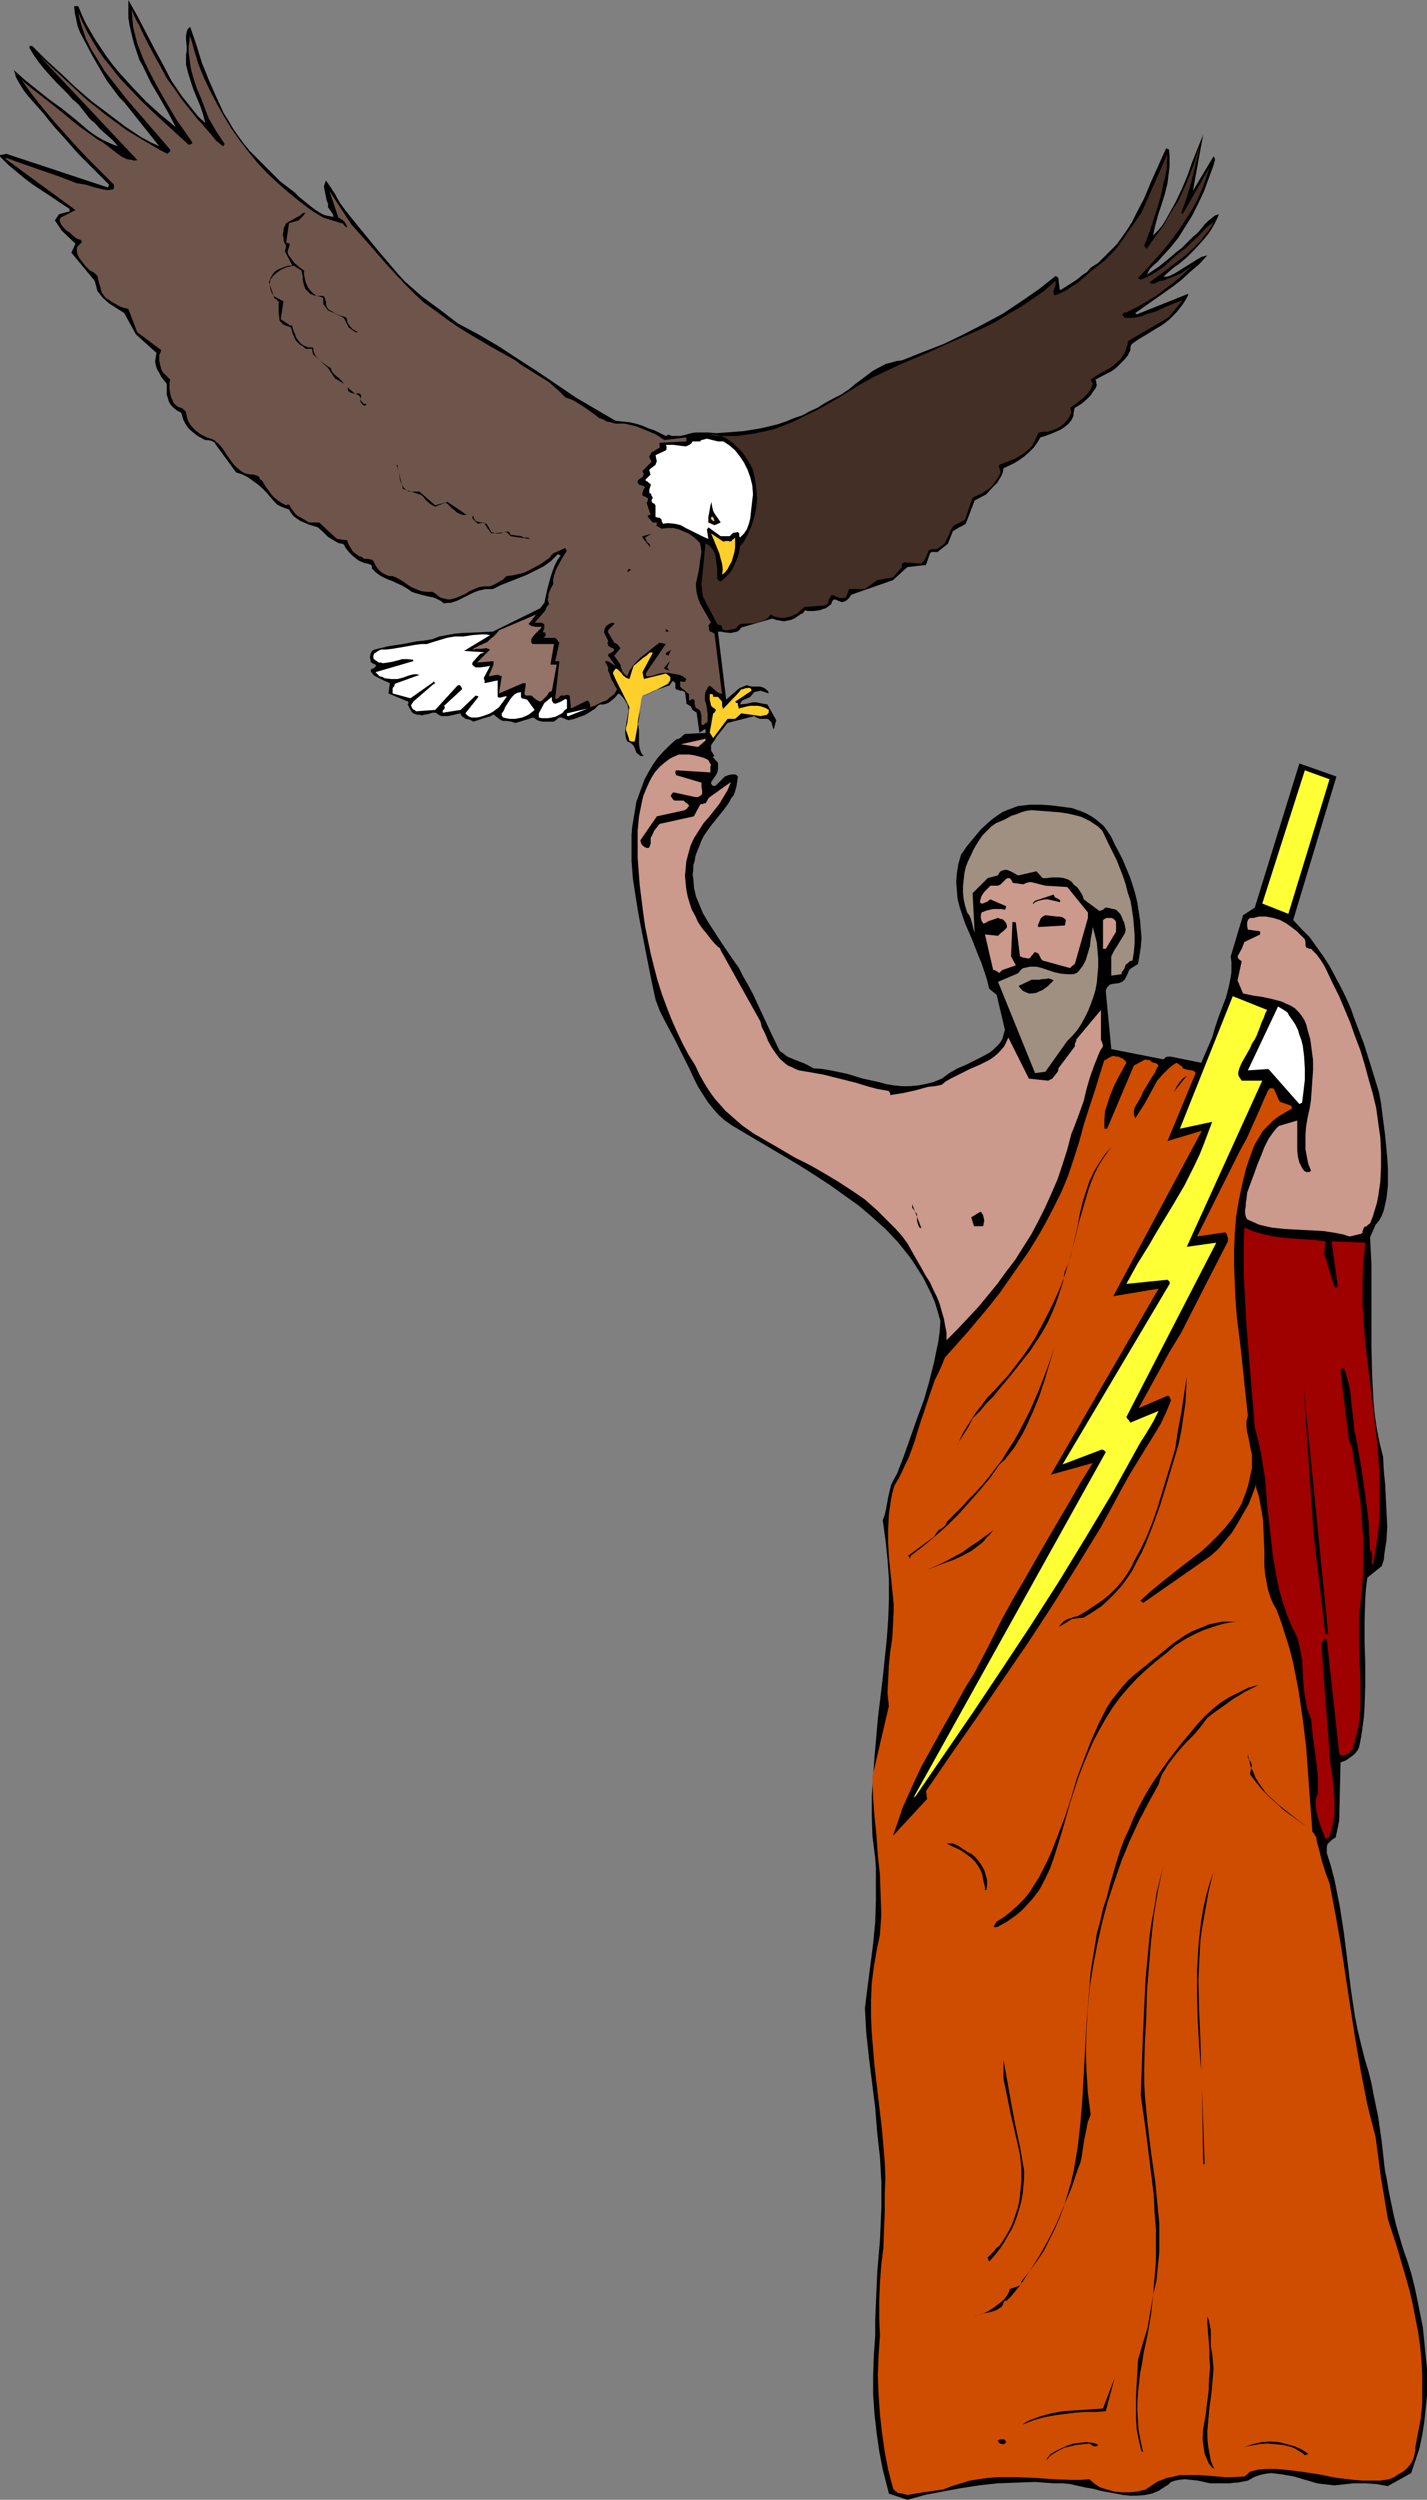 <?xml version="1.0" encoding="UTF-8" standalone="no"?>
<svg
   version="1.0"
   width="88.899mm"
   height="155.668mm"
   id="svg61"
   sodipodi:docname="Mythology - Zeus 1.wmf"
   xmlns:inkscape="http://www.inkscape.org/namespaces/inkscape"
   xmlns:sodipodi="http://sodipodi.sourceforge.net/DTD/sodipodi-0.dtd"
   xmlns="http://www.w3.org/2000/svg"
   xmlns:svg="http://www.w3.org/2000/svg">
  <rect width="100%" height="100%" fill="#808080" stroke="none"/>
  <sodipodi:namedview
     id="namedview61"
     pagecolor="#ffffff"
     bordercolor="#000000"
     borderopacity="0.25"
     inkscape:showpageshadow="2"
     inkscape:pageopacity="0.0"
     inkscape:pagecheckerboard="0"
     inkscape:deskcolor="#d1d1d1"
     inkscape:document-units="mm" />
  <defs
     id="defs1">
    <pattern
       id="WMFhbasepattern"
       patternUnits="userSpaceOnUse"
       width="6"
       height="6"
       x="0"
       y="0" />
  </defs>
  <path
     style="fill:#000000;fill-opacity:1;fill-rule:evenodd;stroke:none"
     d="m 213.655,588.353 4.04,-1.131 4.202,-0.808 4.364,-0.808 4.202,-0.646 4.364,-0.485 4.364,-0.162 4.525,-0.162 4.525,0.323 h 1.939 l 1.778,0.162 3.556,0.808 1.939,0.323 1.778,0.485 3.556,0.646 1.616,0.323 1.778,0.162 h 1.616 l 1.778,-0.162 1.616,-0.323 1.616,-0.646 1.455,-0.97 0.808,-0.485 0.646,-0.646 0.97,-0.323 0.808,-0.162 1.455,-0.162 1.616,0.162 1.455,0.162 2.909,0.646 h 1.455 1.455 1.616 l 1.293,-0.162 h 0.646 l 0.808,-0.162 1.616,-0.323 1.455,-0.808 1.293,-0.485 1.455,-0.323 1.293,-0.162 1.293,0.162 1.293,0.162 2.747,0.485 2.747,0.808 2.747,0.808 1.293,0.162 1.455,0.162 1.293,0.162 1.455,-0.162 1.455,-0.162 1.455,-0.162 h 2.747 l 2.747,0.162 2.747,0.485 5.495,-3.07 0.97,-2.909 0.97,-2.909 0.646,-3.07 0.485,-3.07 0.323,-3.07 0.323,-3.232 v -3.07 -3.232 l -0.323,-3.232 -0.323,-3.232 -0.323,-3.232 -0.646,-3.232 -0.646,-3.232 -0.646,-3.07 -0.808,-3.232 -0.97,-3.07 -0.97,-2.747 -0.808,-2.747 -0.808,-2.747 -0.646,-2.747 -1.131,-5.494 -0.485,-2.909 -0.323,-1.454 -0.162,-1.293 -0.323,-2.909 -0.323,-2.909 -0.808,-5.656 -1.131,-5.494 -0.485,-2.585 -0.646,-2.585 -0.97,-3.232 -0.808,-3.232 -0.808,-3.393 -0.646,-3.232 -0.97,-6.464 -0.808,-6.625 -0.808,-6.464 -0.97,-6.302 -0.646,-3.232 -0.646,-3.232 -0.808,-3.07 -0.97,-3.07 v -0.808 -0.646 l 0.162,-0.646 0.485,-0.485 0.162,-0.162 0.162,-0.162 0.162,-0.162 0.485,-0.323 0.485,-0.323 0.808,-3.878 0.323,-13.735 1.293,-0.485 1.131,-0.808 0.646,-0.485 0.485,-0.485 0.485,-0.646 0.323,-0.646 0.485,-2.424 0.323,-2.262 0.323,-2.424 0.162,-2.424 0.162,-5.009 v -5.009 l -0.162,-5.171 v -5.009 l 0.162,-5.171 0.162,-2.424 0.323,-2.585 3.394,-2.747 0.485,-1.454 0.162,-1.616 0.485,-3.07 0.162,-3.232 -0.162,-3.232 -0.323,-6.625 -0.323,-3.232 -0.162,-3.232 -0.808,-3.232 -0.646,-3.232 -0.485,-3.232 -0.323,-3.393 -0.162,-3.07 -0.162,-3.232 -0.162,-6.464 v -6.464 -3.232 -3.232 -6.464 l -0.323,-6.464 1.293,-2.909 0.808,-0.97 0.646,-1.131 0.485,-1.293 0.323,-1.454 0.323,-1.454 0.162,-1.454 0.162,-1.454 v -1.454 -2.585 l -0.162,-2.585 -0.485,-5.171 -0.646,-5.009 -0.323,-2.585 -0.485,-2.585 -1.778,-5.817 -1.778,-5.656 -2.101,-5.494 -0.97,-2.747 -1.131,-2.585 -1.293,-2.585 -1.293,-2.424 -1.293,-2.424 -1.455,-2.262 -1.616,-2.262 -1.616,-2.262 -1.939,-1.939 -1.939,-2.101 10.182,-33.773 -8.727,-3.07 -10.505,33.934 -2.747,1.778 -2.909,9.695 0.162,1.293 v 1.131 1.293 l -0.162,1.131 -0.485,2.424 -0.646,2.424 -1.778,4.686 -0.808,2.424 -0.646,2.262 -2.586,5.979 -7.111,-1.454 h -0.808 l -0.485,0.162 -0.485,0.485 -12.283,-2.424 -1.293,-13.574 v -0.323 l 0.162,-0.323 0.162,-0.323 0.323,-0.323 0.162,-0.162 0.162,-0.162 0.646,-0.162 1.455,-0.162 0.323,-0.162 0.485,-0.162 0.646,-0.646 0.485,-0.97 0.485,-1.131 0.323,-0.323 0.485,-0.323 1.293,-0.808 0.323,-1.939 0.323,-2.101 0.162,-2.101 -0.162,-1.939 -0.162,-2.101 -0.323,-2.101 -0.323,-2.101 -0.485,-2.101 -0.646,-2.101 -0.646,-1.939 -1.616,-3.878 -0.97,-1.939 -0.97,-1.778 -0.808,-1.778 -0.97,-1.454 -0.808,-1.131 -0.97,-0.808 -0.97,-0.808 -0.97,-0.646 -1.131,-0.646 -1.131,-0.485 -2.263,-0.808 -2.424,-0.323 -2.586,-0.323 -2.424,-0.162 h -2.424 l -1.455,0.162 -1.455,0.162 -1.293,0.485 -1.293,0.485 -1.131,0.485 -2.101,1.454 -0.97,0.808 -1.939,1.778 -1.616,1.939 -1.616,1.939 -1.455,2.101 -0.646,2.262 -0.323,2.101 -0.162,1.939 0.162,2.101 0.162,1.939 0.485,1.939 0.646,1.939 0.646,1.939 1.616,3.717 1.455,3.717 0.808,1.939 0.646,1.939 0.646,1.939 0.485,2.101 1.778,1.454 1.939,8.241 -0.646,2.262 -0.646,0.97 -0.646,0.646 -0.808,0.808 -0.808,0.646 -1.778,0.97 -1.939,0.97 -1.939,0.97 -1.939,0.808 -1.939,1.131 -1.778,1.293 -1.939,0.808 -1.939,0.485 -1.778,0.323 -1.939,0.162 h -1.778 l -1.778,-0.162 -1.939,-0.323 -1.778,-0.485 -3.717,-0.808 -3.717,-1.131 -3.879,-0.808 -1.939,-0.323 -2.101,-0.162 -1.131,-0.646 -0.97,-0.485 -2.101,-0.808 -1.939,-0.808 -0.808,-0.646 -0.97,-0.646 -2.101,-4.363 -2.101,-4.525 -2.101,-4.525 -1.131,-2.101 -1.293,-2.262 -0.97,-1.939 -1.293,-1.778 -2.424,-3.555 -2.424,-3.717 -1.131,-1.778 -1.131,-1.939 -0.808,-1.939 -0.808,-1.939 -0.485,-2.101 -0.162,-2.101 -0.162,-0.97 0.162,-1.131 v -1.131 l 0.323,-0.97 0.162,-1.131 0.485,-1.293 0.485,-1.131 0.485,-1.293 0.485,-0.97 0.646,-0.97 1.293,-1.778 2.747,-3.393 1.293,-1.778 0.485,-0.97 0.646,-0.808 0.323,-0.97 0.323,-1.131 0.162,-1.131 0.162,-1.131 -0.323,-0.323 -0.323,-0.162 h -0.323 -0.485 l -0.808,0.162 -0.808,0.323 -2.101,2.101 -0.485,0.162 -0.323,-0.162 -0.323,-0.323 v -0.485 l 1.131,-1.616 0.323,-0.646 0.162,-0.808 v -1.454 l -2.586,-2.747 2.101,-3.07 -0.162,-0.323 v -0.485 l -0.162,-0.323 -0.323,-0.162 -6.626,0.323 -0.485,0.323 -0.162,0.162 -0.323,0.323 -0.485,0.323 -0.646,0.162 -1.616,1.454 -1.455,1.454 -1.293,1.454 -1.131,1.616 -0.97,1.616 -0.97,1.778 -0.646,1.778 -0.646,1.778 -0.646,1.778 -0.323,1.939 -0.323,1.939 -0.323,1.939 -0.162,1.939 v 2.101 4.04 l 0.323,4.201 0.646,4.201 0.646,4.04 0.808,4.201 1.616,8.241 0.808,4.04 0.808,3.717 0.97,2.585 1.131,2.262 2.424,4.525 2.263,4.525 1.131,2.262 1.131,2.424 0.97,1.939 1.131,1.778 1.131,1.778 1.293,1.616 1.293,1.454 1.455,1.293 1.616,1.131 1.616,0.97 3.556,2.101 3.556,2.101 7.111,4.201 3.556,2.262 3.717,2.424 3.394,2.424 3.394,2.424 3.232,2.747 3.071,2.747 2.909,3.07 1.293,1.616 1.293,1.616 1.131,1.616 1.131,1.778 1.131,1.778 0.97,1.939 0.97,1.939 0.808,1.939 0.646,2.101 0.646,2.262 -0.162,2.424 -0.323,2.424 -0.485,2.262 -0.485,2.424 -1.131,4.525 -1.293,4.525 -1.616,4.363 -3.071,8.726 -1.616,4.201 -0.808,1.454 -0.646,1.293 -0.323,1.454 -0.323,1.293 -0.485,2.747 -0.323,1.454 -0.485,1.293 0.646,4.686 0.485,4.686 0.323,4.525 v 4.686 l -0.162,4.686 -0.323,4.525 -0.97,9.372 -1.131,9.372 -0.808,9.211 -0.323,4.686 -0.323,4.525 v 4.686 l 0.162,4.686 0.323,2.585 0.323,2.585 0.162,2.424 v 2.585 5.009 l -0.162,5.171 -0.485,5.009 -0.646,5.009 -0.646,5.009 -0.646,5.171 0.323,5.817 0.646,5.979 1.455,11.635 0.485,5.979 0.646,5.817 0.323,5.817 v 5.817 l -0.323,7.595 -0.646,7.595 -0.323,7.433 -0.162,3.878 v 3.717 l -0.323,4.686 -0.162,4.686 v 4.525 l 0.323,4.525 0.485,4.363 0.646,4.525 0.808,4.201 1.131,4.363 0.162,0.646 0.162,0.646 z"
     id="path1" />
  <path
     style="fill:#cf4d00;fill-opacity:1;fill-rule:evenodd;stroke:none"
     d="m 213.655,587.222 0.808,-0.162 0.97,-0.162 2.101,-0.323 2.263,-0.323 1.131,-0.162 1.131,-0.162 2.101,-0.808 2.101,-0.646 2.101,-0.646 2.101,-0.323 2.263,-0.323 2.263,-0.162 h 4.202 l 4.364,0.162 4.364,0.323 4.364,0.162 h 2.101 l 2.101,-0.162 1.293,1.131 1.293,0.808 1.616,0.485 1.616,0.485 1.778,0.162 h 1.939 l 1.778,-0.162 1.939,-0.485 0.97,-0.646 0.97,-0.646 0.97,-0.646 0.97,-0.323 1.131,-0.485 0.97,-0.162 2.101,-0.485 h 2.263 2.263 l 4.364,0.323 1.616,0.162 h 1.616 l 3.071,-0.162 0.646,-0.485 0.323,-0.323 0.323,-0.323 1.939,-0.485 2.101,-0.162 h 1.939 l 2.101,0.162 4.04,0.485 4.202,0.646 4.04,0.808 4.202,0.485 1.939,0.162 h 2.101 2.101 l 2.101,-0.323 1.131,-0.485 0.97,-0.646 1.131,-0.646 0.97,-0.808 0.808,-0.97 0.646,-1.131 0.162,-0.646 0.162,-0.646 0.162,-0.808 v -0.808 l 0.646,-3.393 0.646,-3.393 0.323,-3.393 v -3.393 -3.393 l -0.162,-3.393 -0.323,-3.393 -0.485,-3.393 -0.646,-3.232 -0.646,-3.393 -0.808,-3.393 -0.97,-3.393 -1.939,-6.625 -2.101,-6.464 -0.808,-4.848 -0.808,-4.848 -0.646,-4.848 -0.646,-4.848 -0.97,-3.717 -0.97,-3.878 -1.455,-7.433 -1.293,-7.433 -1.131,-7.272 -1.131,-7.433 -1.131,-7.433 -1.293,-7.433 -1.455,-7.595 -0.97,-2.585 -0.808,-2.585 -0.646,-2.585 -0.646,-2.424 v -0.485 l -0.162,-0.323 -0.323,-0.485 -0.162,-0.323 -0.323,-0.323 -0.485,-6.464 -0.485,-6.625 -0.485,-6.787 -0.808,-6.625 -0.97,-6.625 -0.646,-3.393 -0.646,-3.232 -0.808,-3.232 -0.97,-3.07 -0.97,-3.07 -1.131,-3.07 -0.97,-1.778 -0.646,-1.616 -0.485,-1.616 -0.323,-1.778 -0.323,-1.778 -0.162,-1.778 v -3.717 l -0.162,-3.717 -0.162,-3.555 -0.323,-1.939 -0.323,-1.778 -0.323,-1.778 -0.646,-1.939 V 349.36 l -0.808,2.262 -0.97,2.424 -1.293,2.262 -1.293,2.262 -1.293,2.101 -1.616,1.939 -1.616,1.939 -1.778,1.616 -16,11.15 v -0.162 l -0.162,-0.162 h -0.162 l -0.162,-0.162 v -0.162 l 0.162,-0.162 1.939,-1.778 1.939,-1.616 4.04,-3.232 4.202,-3.232 2.101,-1.616 1.939,-1.778 1.939,-1.939 1.778,-1.939 1.616,-2.101 1.455,-2.262 0.646,-1.131 0.97,-2.585 0.485,-1.454 0.323,-1.293 0.323,-1.616 0.323,-1.454 v -1.616 -1.454 l -0.323,-1.454 -0.485,-2.585 -0.323,-1.293 -0.162,-1.293 v -1.293 l 0.323,-1.293 -0.808,-7.595 -0.808,-7.756 -0.97,-7.918 -0.323,-4.04 -0.162,-3.878 -0.162,-3.878 v -4.04 l 0.162,-3.878 0.323,-3.878 0.646,-3.878 0.808,-3.878 0.97,-3.878 1.293,-3.717 0.646,-1.616 0.97,-1.616 0.97,-1.616 1.131,-1.131 1.293,-1.293 1.293,-0.97 1.616,-0.97 1.455,-0.808 v -0.485 l -0.323,-0.323 -0.485,-0.162 -0.485,-0.162 -0.485,-0.162 -0.485,-0.162 -0.485,-0.162 -0.323,-0.485 -1.131,-2.585 -0.485,-0.162 h -0.485 l -0.162,0.323 -0.323,0.323 -0.323,0.808 -0.323,0.646 -1.455,3.393 -1.455,3.232 -1.455,3.232 -1.616,2.909 -10.02,20.037 6.626,-0.97 0.323,0.323 0.162,0.485 0.162,0.646 v 0.646 l -10.99,21.492 -2.747,4.525 -7.273,13.25 6.788,-2.909 h 0.162 l 0.323,0.323 0.162,0.323 0.162,0.485 -1.131,2.747 -1.293,2.747 -1.455,2.424 -1.616,2.585 -3.071,5.009 -1.455,2.424 -1.455,2.585 -2.586,4.848 -2.586,4.686 -5.657,9.211 -5.657,9.049 -5.818,8.888 -5.98,8.726 -5.98,8.726 -5.98,8.564 -5.98,8.726 0.162,0.808 v 0.485 l 0.162,0.485 -8.081,8.726 1.131,-3.232 1.131,-3.393 1.455,-3.232 1.455,-3.232 1.455,-3.07 1.778,-3.232 3.394,-6.14 3.556,-6.302 1.778,-3.232 1.939,-3.07 3.394,-6.464 1.616,-3.232 1.616,-3.232 2.586,-4.686 2.747,-4.686 5.172,-9.049 5.333,-9.049 2.586,-4.525 2.909,-4.686 -9.858,2.747 25.373,-43.791 -10.667,1.778 20.848,-38.943 -8.081,2.424 6.626,-15.998 -0.162,-0.323 -0.323,-0.162 -0.323,-0.162 h -0.323 l -0.97,-0.162 -0.485,-0.162 -0.485,-0.162 -0.162,-0.485 -0.323,-0.162 -0.485,-0.323 -0.485,-0.323 -0.97,0.646 -0.808,0.646 -0.646,0.646 -0.808,0.808 -1.293,1.454 -0.97,1.778 -1.939,3.555 -1.131,1.778 -1.131,1.778 -0.162,-0.485 -0.162,-0.323 v -0.808 l 0.162,-0.808 0.323,-0.646 0.97,-1.616 0.323,-0.646 0.323,-0.808 0.97,-1.616 0.97,-1.616 0.97,-1.454 0.323,-0.808 0.485,-0.808 -0.485,-0.485 -0.646,-0.162 -0.485,-0.162 -0.485,-0.485 h -0.162 -0.162 -0.323 l -0.323,-0.162 -2.747,1.454 -6.303,14.866 h -0.646 v -1.131 -0.97 l 0.162,-2.101 0.646,-1.939 0.646,-1.939 0.808,-1.939 0.97,-1.939 0.97,-1.778 0.97,-1.778 -0.162,-0.323 -0.323,-0.323 -0.323,-0.323 -0.485,-0.162 -0.646,-0.323 h -0.485 l -0.646,-0.162 -0.485,0.162 -0.646,0.323 -0.485,0.323 -0.162,0.162 h -0.323 l -1.131,3.555 -1.131,3.717 -0.646,1.939 -0.646,1.939 -1.293,4.04 -1.131,4.201 -1.293,4.04 -1.293,3.878 -1.616,3.878 -1.778,3.555 -1.939,3.717 -1.939,3.393 -2.101,3.393 -2.263,3.232 -2.263,3.232 -2.263,3.232 -2.424,3.07 -5.01,5.979 -5.333,5.979 -0.323,0.646 -0.162,0.485 -0.162,0.485 -0.162,0.323 -0.808,1.778 -0.808,1.616 -1.293,3.717 -2.424,7.272 -1.131,3.717 -1.293,3.555 -0.808,1.616 -0.808,1.778 -0.808,1.616 -0.97,1.616 -0.485,1.778 -0.323,1.616 -0.485,3.393 -0.162,3.393 v 3.232 l 0.162,3.232 0.323,3.232 0.646,6.302 0.162,1.616 v 1.616 l -0.162,3.393 -0.162,3.07 -0.485,3.232 -0.323,3.232 -0.162,3.232 -0.162,3.232 0.162,1.454 0.162,1.616 -3.879,16.644 0.162,4.686 0.323,4.525 0.485,4.686 0.323,4.686 0.485,4.525 0.162,4.686 0.162,4.686 -0.162,2.424 -0.162,2.262 -0.808,3.878 -0.646,3.878 -0.485,3.717 -0.162,3.878 v 3.878 l 0.162,3.717 0.323,3.878 0.323,3.878 1.778,15.19 0.323,3.717 0.323,3.878 0.162,3.717 -0.162,3.878 v 4.201 l -0.162,4.201 -0.162,4.201 -0.485,4.04 -0.323,4.201 -0.162,4.201 v 4.04 l 0.162,4.201 -0.323,4.686 -0.162,4.686 0.162,4.525 0.323,4.525 0.485,4.363 0.646,4.525 0.808,4.201 1.131,4.363 0.162,0.323 0.323,0.323 0.323,0.162 0.323,0.323 1.131,0.162 z"
     id="path2" />
  <path
     style="fill:#000000;fill-opacity:1;fill-rule:evenodd;stroke:none"
     d="m 285.735,580.758 -0.646,-1.616 -0.323,-1.778 -0.323,-1.778 -0.162,-1.778 v -1.778 l 0.162,-1.778 0.323,-3.555 0.485,-3.555 0.323,-3.717 0.162,-1.939 -0.162,-1.778 -0.162,-1.778 -0.323,-1.778 v -1.939 -1.778 l -0.323,-1.616 -0.162,-0.808 -0.323,-0.808 v 1.778 l 0.162,1.939 0.323,4.04 v 2.101 l 0.162,1.939 -0.162,2.101 -0.162,2.101 v 1.293 l -0.162,1.293 -0.323,2.585 -0.323,2.585 -0.485,2.585 -0.162,2.424 0.162,1.293 0.162,1.131 0.162,1.131 0.485,1.131 0.485,1.131 0.808,0.97 0.162,0.162 h 0.162 l 0.162,0.162 v -0.162 z"
     id="path3" />
  <path
     style="fill:#000000;fill-opacity:1;fill-rule:evenodd;stroke:none"
     d="m 246.462,578.981 0.808,-0.97 0.97,-0.646 1.131,-0.646 1.293,-0.646 1.455,-0.323 1.293,-0.323 3.071,-0.323 0.485,0.323 0.323,0.162 0.323,0.162 h 0.323 0.162 0.162 l 0.323,-0.323 -0.646,-0.323 -0.646,-0.162 -1.455,-0.162 -1.616,0.162 -1.455,0.162 -1.455,0.485 -1.455,0.646 -1.293,0.646 -1.131,0.646 -0.808,0.97 -0.162,0.323 z"
     id="path4" />
  <path
     style="fill:#000000;fill-opacity:1;fill-rule:evenodd;stroke:none"
     d="m 307.229,577.85 0.485,-0.162 h 0.162 l 0.162,-0.162 -1.455,-0.97 -1.778,-0.808 -1.778,-0.485 -1.939,-0.485 -2.101,-0.162 -1.939,0.162 -2.101,0.485 -0.97,0.323 -0.97,0.323 1.616,-0.323 1.778,-0.323 1.939,-0.162 1.939,0.162 1.778,0.162 1.939,0.485 0.808,0.323 0.808,0.485 0.808,0.485 z"
     id="path5" />
  <path
     style="fill:#000000;fill-opacity:1;fill-rule:evenodd;stroke:none"
     d="m 269.088,576.88 -0.485,-2.262 -0.485,-2.424 -0.162,-2.262 -0.162,-2.262 v -2.262 l 0.162,-2.262 0.485,-4.525 0.485,-2.424 0.323,-2.262 0.97,-4.525 0.808,-4.686 0.485,-4.686 0.808,-3.393 0.323,-3.393 0.323,-3.232 v -3.393 -3.232 l -0.323,-3.393 -0.646,-6.625 -0.97,-6.787 -0.808,-6.625 -0.323,-3.232 -0.323,-3.393 -0.162,-3.232 v -3.393 l 0.162,-5.979 0.323,-5.979 0.162,-5.979 0.485,-6.14 0.485,-5.817 0.646,-5.979 0.97,-5.817 0.646,-3.07 0.646,-2.909 -0.808,3.232 -0.808,3.232 -0.485,3.232 -0.646,3.393 -0.485,3.232 -0.323,3.393 -0.646,6.948 -0.323,6.787 -0.323,6.948 -0.485,13.735 1.131,7.918 0.97,7.756 0.97,7.918 0.162,3.878 0.323,3.878 v 3.878 3.878 l -0.323,3.878 -0.323,3.878 -0.646,3.878 -0.646,3.878 -1.131,3.717 -1.131,3.878 -0.323,5.656 -0.162,2.747 v 2.747 2.585 l 0.162,2.585 0.485,2.585 0.323,1.293 0.323,1.293 0.162,0.162 h 0.162 0.162 z"
     id="path6" />
  <path
     style="fill:#000000;fill-opacity:1;fill-rule:evenodd;stroke:none"
     d="m 236.604,575.103 0.323,-0.323 -0.162,-0.323 -0.162,-0.162 -0.162,-0.162 h -0.323 -0.646 l -0.323,0.162 -0.162,0.162 v 0.162 l 0.162,0.162 0.323,0.323 0.646,0.162 h 0.162 z"
     id="path7" />
  <path
     style="fill:#000000;fill-opacity:1;fill-rule:evenodd;stroke:none"
     d="m 240.967,570.578 2.424,-0.97 2.263,-0.646 2.586,-0.485 2.424,-0.323 1.293,-0.162 1.293,-0.162 2.424,-0.162 h 2.424 l 2.263,-0.162 2.101,-7.918 -2.747,7.272 -2.263,0.162 -2.263,0.162 -2.586,0.162 -2.424,0.162 -2.586,0.485 -2.424,0.646 -2.263,0.808 -1.131,0.485 -0.97,0.646 z"
     id="path8" />
  <path
     style="fill:#000000;fill-opacity:1;fill-rule:evenodd;stroke:none"
     d="m 229.331,545.208 0.808,-0.323 1.131,-0.323 2.263,-0.485 0.97,-0.323 0.808,-0.485 0.485,-0.323 0.323,-0.485 0.162,-0.485 0.323,-0.485 h 0.323 0.162 l 0.162,-0.323 0.485,-0.323 2.424,-2.909 2.263,-3.393 2.263,-3.555 2.101,-3.717 1.939,-3.878 1.778,-4.201 1.778,-4.201 1.455,-4.363 0.646,-1.616 0.323,-1.454 0.485,-3.393 0.646,-3.232 0.323,-1.616 0.646,-1.616 -0.646,-5.009 -0.323,-5.009 -0.162,-5.171 0.162,-5.009 0.323,-5.171 0.485,-5.009 0.808,-5.009 0.97,-5.009 1.131,-5.009 1.293,-4.848 1.616,-4.848 1.616,-4.686 1.939,-4.686 2.101,-4.525 2.263,-4.363 2.424,-4.363 0.323,-1.131 0.485,-1.293 0.646,-0.97 0.646,-1.131 1.455,-1.939 1.616,-1.939 1.616,-1.778 1.778,-1.778 1.455,-1.778 1.455,-1.939 1.455,-1.131 1.616,-1.131 2.909,-2.101 2.909,-1.778 3.232,-1.616 -2.424,0.646 -2.263,1.131 -2.263,1.131 -2.101,1.293 -1.939,1.616 -1.939,1.778 -1.616,1.778 -1.616,1.939 -1.778,2.101 -1.778,2.262 -1.616,2.101 -1.616,2.262 -1.455,2.101 -1.455,2.262 -1.293,2.262 -1.293,2.424 -1.131,2.424 -0.97,2.424 -1.131,2.424 -0.97,2.585 -0.808,2.585 -0.808,2.747 -0.808,2.747 -0.646,2.747 -0.97,2.909 -0.646,2.909 -0.808,2.909 -0.485,3.07 -0.485,2.909 -0.485,3.07 -0.485,5.979 -0.485,5.979 -0.323,5.979 -0.323,5.979 -0.323,5.817 -0.485,5.979 -0.646,5.656 -0.485,2.909 -0.485,2.747 -0.646,2.747 -0.808,2.747 -0.808,2.747 -0.97,2.585 -1.131,2.585 -1.293,2.585 -1.293,2.585 -1.616,2.424 -1.778,2.424 -1.939,2.424 v 0.485 l -0.162,0.323 -0.323,0.162 -0.323,0.162 -0.97,0.323 -0.485,0.162 -0.485,0.162 -0.162,0.646 -0.323,0.646 -0.323,0.485 -0.485,0.646 -1.131,0.97 -1.293,0.97 -1.293,0.808 -1.293,0.646 -1.293,0.323 -0.485,0.162 z"
     id="path9" />
  <path
     style="fill:#000000;fill-opacity:1;fill-rule:evenodd;stroke:none"
     d="m 233.21,531.958 1.131,-1.293 1.131,-1.454 0.97,-1.454 0.808,-1.454 0.97,-1.616 0.646,-1.454 0.646,-1.778 0.485,-1.616 0.485,-1.778 0.323,-1.778 0.162,-1.778 0.162,-1.778 v -1.939 l -0.323,-1.778 -0.323,-1.939 -0.323,-1.778 -1.131,-5.333 -0.97,-5.171 -1.778,-10.019 v 4.525 l 0.808,3.878 0.808,4.04 0.97,4.201 0.97,4.201 0.323,1.616 0.162,1.454 0.162,1.616 v 1.616 1.616 l -0.162,1.454 -0.162,1.616 -0.162,1.454 -0.323,1.454 -0.485,1.454 -0.485,1.454 -0.485,1.293 -0.646,1.293 -0.646,1.131 -0.808,1.293 -0.808,1.131 -0.646,0.485 -0.646,0.808 -0.646,0.646 -0.808,0.808 v 0 0.162 l 0.162,0.485 0.162,0.162 0.162,0.162 v -0.162 z"
     id="path10" />
  <path
     style="fill:#000000;fill-opacity:1;fill-rule:evenodd;stroke:none"
     d="m 283.634,509.174 -0.646,-18.421 0.323,18.745 z"
     id="path11" />
  <path
     style="fill:#000000;fill-opacity:1;fill-rule:evenodd;stroke:none"
     d="m 282.826,487.359 -0.162,-6.948 -0.162,-3.555 -0.162,-3.555 -0.162,-7.272 0.162,-3.555 0.162,-3.393 0.162,-2.585 0.323,-2.424 0.808,-4.525 0.808,-4.525 1.131,-4.525 -0.97,2.909 -0.808,2.909 -0.646,2.909 -0.485,2.909 -0.323,2.747 -0.323,3.07 -0.162,2.909 -0.162,2.909 v 5.817 l 0.162,5.979 0.323,5.979 z"
     id="path12" />
  <path
     style="fill:#000000;fill-opacity:1;fill-rule:evenodd;stroke:none"
     d="m 234.664,453.586 1.293,-0.646 1.131,-0.646 1.131,-0.808 1.131,-0.808 0.97,-0.808 0.97,-0.97 1.778,-1.939 1.616,-2.101 1.293,-2.424 1.293,-2.747 0.97,-2.747 1.939,-6.302 1.778,-6.302 1.939,-5.979 1.131,-2.909 1.131,-2.747 1.293,-2.909 1.455,-2.747 1.455,-2.585 1.616,-2.585 1.778,-2.424 1.939,-2.262 2.101,-2.262 2.263,-2.101 2.263,-1.939 2.263,-1.778 2.263,-1.939 2.586,-1.616 2.586,-1.293 1.455,-0.646 1.455,-0.485 1.455,-0.485 1.616,-0.485 1.616,-0.323 1.616,-0.162 h -1.778 -1.616 l -1.616,0.323 -1.616,0.323 -1.455,0.646 -1.293,0.485 -1.455,0.646 -1.455,0.808 -2.586,1.778 -2.586,2.101 -2.424,1.939 -2.586,2.101 -1.616,1.293 -1.455,1.293 -1.455,1.616 -1.293,1.616 -1.293,1.616 -1.131,1.778 -0.97,1.939 -0.97,1.939 -1.778,4.04 -1.616,4.201 -1.616,4.363 -1.293,4.363 -1.455,4.525 -1.616,4.201 -1.616,4.201 -0.97,2.101 -0.97,1.939 -0.97,1.939 -1.131,1.778 -1.131,1.778 -1.293,1.616 -1.455,1.454 -1.616,1.454 -1.616,1.293 -1.778,1.131 -0.323,0.485 -0.162,0.323 -0.162,0.162 v 0 0.162 l 0.162,0.162 h 0.162 z"
     id="path13" />
  <path
     style="fill:#000000;fill-opacity:1;fill-rule:evenodd;stroke:none"
     d="m 232.24,444.86 0.162,-1.131 v -1.293 l -0.323,-1.131 -0.323,-1.131 -0.646,-1.131 -0.646,-0.97 -0.808,-0.97 -0.97,-0.808 -0.808,-0.323 -0.646,-0.485 -0.808,-0.485 -0.646,-0.485 -0.646,-0.323 -0.808,-0.323 h -0.646 -0.808 l 1.616,0.808 1.455,0.646 1.455,0.97 1.293,0.97 0.97,0.97 0.97,1.454 0.323,0.646 0.323,0.808 0.162,0.97 0.162,0.808 0.162,0.646 0.162,0.646 v 0.323 0.323 z"
     id="path14" />
  <path
     style="fill:#9f0000;fill-opacity:1;fill-rule:evenodd;stroke:none"
     d="m 312.401,432.741 0.162,-0.162 0.323,-0.162 0.162,-0.162 0.162,-0.485 0.485,-1.939 0.485,-2.262 v -2.101 -2.101 l -0.162,-2.101 -0.162,-2.262 -0.646,-4.201 -2.101,-27.955 0.323,-0.485 0.162,-0.323 0.323,-0.323 0.162,0.162 h 0.323 l 2.909,26.663 0.162,0.323 v 0.162 l 0.323,0.162 h 0.485 l 0.485,-0.162 0.97,-0.485 0.323,-0.485 0.323,-0.162 0.646,-2.101 0.485,-1.939 0.485,-2.101 0.162,-1.939 0.162,-2.101 v -2.101 -4.04 l -0.162,-4.201 -0.162,-4.201 v -4.201 -2.101 l 0.162,-1.939 0.485,-4.363 0.323,-4.201 v -4.201 -4.363 l -0.323,-4.201 -0.323,-4.201 -0.646,-4.201 -0.646,-4.201 -0.162,-0.808 -0.162,-0.808 -0.162,-1.616 -0.323,-1.454 -0.323,-0.808 -0.323,-0.808 -1.939,-15.998 0.162,-0.485 0.162,-0.162 h 0.323 l 0.162,0.162 0.162,0.162 0.646,2.101 0.485,1.939 0.323,2.101 0.162,2.101 0.485,4.04 0.162,1.939 0.485,2.101 1.131,6.464 0.97,6.625 0.808,6.464 0.162,3.232 0.162,3.232 0.323,0.485 0.162,0.646 v 1.454 l -0.162,0.485 0.162,0.323 0.162,0.162 0.485,-2.262 0.323,-2.262 0.323,-2.262 0.323,-2.424 0.162,-4.686 v -4.686 l -0.162,-4.686 -0.323,-4.686 -1.131,-9.534 -1.131,-9.534 -0.646,-4.848 -0.323,-4.686 -0.323,-4.848 v -4.848 l 0.162,-4.686 0.485,-4.848 -7.919,-0.323 1.455,10.665 h -0.162 -0.162 v 0.323 h -0.162 v 0 l -0.162,-0.162 -0.162,-0.162 -2.424,-7.918 0.323,-2.747 -2.424,-0.323 -2.424,-0.162 -4.848,-0.323 -2.424,-0.323 -2.263,-0.485 -2.424,-0.646 -1.131,-0.485 -1.131,-0.485 -0.162,2.747 v 2.747 5.817 l 0.323,5.817 0.323,6.14 0.97,11.958 0.485,5.817 0.485,5.979 0.808,3.07 0.646,2.909 0.485,3.07 0.485,2.909 0.485,5.979 0.323,3.07 0.323,2.909 0.646,5.817 0.485,2.909 0.485,2.909 0.646,2.909 0.808,2.747 0.97,2.909 1.131,2.747 0.646,1.293 0.646,1.293 0.323,1.293 0.323,1.293 0.485,2.747 0.162,2.909 0.162,2.909 0.323,2.747 0.323,1.454 0.162,1.293 0.485,1.293 0.485,1.293 0.485,4.525 0.323,2.262 0.323,2.262 0.485,4.201 v 2.101 2.262 l -0.323,0.646 -0.162,0.808 v 1.454 l 0.162,1.293 0.323,1.293 0.808,2.585 0.485,1.131 0.485,1.293 z"
     id="path15" />
  <path
     style="fill:#000000;fill-opacity:1;fill-rule:evenodd;stroke:none"
     d="m 307.876,429.994 -2.263,-1.616 -2.263,-1.778 -2.263,-1.778 -2.101,-1.939 -0.97,-0.97 -0.808,-1.131 -0.808,-1.131 -0.808,-1.293 -0.485,-1.293 -0.646,-1.293 -0.323,-1.454 -0.323,-1.454 v 0.323 0.323 l 0.162,0.485 0.485,0.646 0.323,0.808 -0.485,2.101 1.455,1.939 1.616,1.939 1.616,1.616 1.616,1.454 1.778,1.616 1.778,1.293 1.778,1.293 z"
     id="path16" />
  <path
     style="fill:#ffff36;fill-opacity:1;fill-rule:evenodd;stroke:none"
     d="m 215.594,422.722 13.737,-20.037 6.788,-10.18 6.626,-10.019 6.626,-10.342 6.303,-10.342 6.303,-10.503 5.98,-10.827 0.646,-1.131 0.646,-0.97 1.293,-2.101 1.131,-1.939 1.131,-2.262 -6.626,2.747 -0.162,-0.162 -0.162,-0.323 -0.323,-0.323 -0.323,-0.485 21.172,-41.044 -6.949,0.97 17.778,-39.105 h -4.848 l -0.323,-0.485 -0.323,-0.485 -0.162,-0.485 v -0.485 l 0.162,-0.646 0.162,-0.485 0.485,-1.131 1.293,-2.262 0.646,-1.131 0.485,-1.131 0.646,-0.97 0.485,-0.97 0.808,-2.101 0.323,-0.97 0.485,-0.97 0.323,-0.97 0.485,-0.97 -8.081,-3.232 -12.444,31.187 7.596,-1.616 -0.97,2.585 -0.97,2.585 -0.97,2.424 -1.131,2.424 -2.424,4.848 -2.747,4.686 -2.747,4.525 -1.455,2.424 -1.293,2.262 -2.909,4.686 -2.586,4.686 9.697,-0.97 0.162,0.162 0.162,0.162 0.162,0.162 v 0.485 l -25.212,42.498 9.374,-3.555 v 0.162 h 0.323 l 0.485,0.485 -45.252,81.28 z"
     id="path17" />
  <path
     style="fill:#000000;fill-opacity:1;fill-rule:evenodd;stroke:none"
     d="m 312.078,384.587 h 0.646 l -5.818,-58.496 2.424,35.227 z"
     id="path18" />
  <path
     style="fill:#000000;fill-opacity:1;fill-rule:evenodd;stroke:none"
     d="m 249.533,382.809 2.909,-1.778 2.747,-0.323 2.101,-1.293 1.939,-1.293 1.778,-1.616 1.455,-1.454 1.616,-1.778 1.293,-1.778 1.293,-1.939 0.97,-1.939 1.131,-2.101 0.97,-2.101 1.778,-4.525 1.616,-4.525 1.455,-4.686 0.97,-3.232 0.97,-3.232 0.97,-3.232 0.646,-3.232 0.485,-3.232 0.485,-3.232 0.162,-3.07 0.162,-3.232 -0.646,4.201 -0.646,4.363 -0.808,4.201 -0.646,4.363 -2.101,6.948 -2.101,6.948 -1.131,3.232 -1.293,3.232 -1.455,3.07 -1.616,2.909 -0.485,1.131 -0.646,1.131 -1.293,1.939 -1.616,1.939 -1.616,1.616 -1.778,1.454 -1.939,1.293 -1.939,1.293 -1.939,1.131 -0.808,0.162 -0.808,0.323 -0.646,0.162 -0.646,0.323 -0.485,0.323 -0.485,0.485 -0.323,0.485 -0.323,0.485 z"
     id="path19" />
  <path
     style="fill:#000000;fill-opacity:1;fill-rule:evenodd;stroke:none"
     d="m 218.018,369.559 4.202,-1.616 2.263,-0.808 2.101,-0.97 2.101,-1.131 1.939,-1.454 0.808,-0.646 0.808,-0.97 0.808,-0.808 0.808,-0.97 -3.556,2.585 -1.939,1.293 -1.778,1.293 -4.202,2.262 -2.101,0.97 z"
     id="path20" />
  <path
     style="fill:#000000;fill-opacity:1;fill-rule:evenodd;stroke:none"
     d="m 214.463,366.165 2.909,-2.262 2.909,-2.424 2.747,-2.424 2.747,-2.747 2.586,-2.909 2.424,-2.747 2.424,-2.909 2.101,-3.07 1.293,-1.131 1.131,-1.454 1.131,-1.454 0.97,-1.616 0.97,-1.616 0.808,-1.616 1.616,-3.555 1.455,-3.555 1.293,-3.878 1.131,-3.878 1.131,-3.717 -1.778,5.171 -1.939,5.009 -2.101,4.848 -2.424,4.686 -1.293,2.262 -1.455,2.262 -1.293,2.101 -1.616,2.101 -1.455,1.939 -1.616,1.939 -1.778,1.939 -1.778,1.778 -0.646,0.808 -1.455,1.454 -0.646,0.646 -1.293,1.293 -0.646,0.646 -0.485,0.97 -0.808,0.646 -0.808,0.485 -0.485,0.646 -0.485,0.808 -6.141,4.525 0.162,0.162 0.162,0.162 v 0.323 0 l 0.162,-0.162 z"
     id="path21" />
  <path
     style="fill:#000000;fill-opacity:1;fill-rule:evenodd;stroke:none"
     d="m 225.291,340.472 0.323,-0.808 0.485,-0.808 1.939,-3.07 0.485,-0.97 0.485,-0.97 1.778,-1.778 1.616,-1.939 1.616,-1.616 0.646,-0.808 0.646,-0.808 2.586,-3.07 2.424,-3.07 2.424,-3.07 2.101,-3.232 0.97,-1.616 0.97,-1.778 0.808,-1.778 0.808,-1.939 0.646,-1.778 0.646,-1.939 0.646,-2.101 0.323,-2.101 0.808,-1.939 0.646,-1.939 0.97,-3.878 0.97,-4.04 1.131,-3.878 1.131,-3.878 0.646,-1.778 0.808,-1.939 0.808,-1.616 0.97,-1.616 1.131,-1.616 1.131,-1.454 -1.616,1.778 -1.293,1.939 -1.293,2.101 -1.131,2.424 -0.808,2.424 -0.808,2.585 -0.646,2.747 -0.485,2.747 -0.646,2.747 -0.646,2.909 -0.808,2.747 -0.808,2.747 -0.97,2.747 -1.131,2.585 -1.131,2.424 -1.293,2.585 -1.293,2.424 -1.293,2.424 -1.455,2.262 -1.616,2.262 -1.616,2.101 -1.616,2.101 -1.778,1.939 -1.778,1.939 -1.455,1.454 -1.293,1.778 -1.293,1.616 -1.131,1.778 -1.131,1.778 -0.97,1.616 -0.646,1.454 z"
     id="path22" />
  <path
     style="fill:#cc998d;fill-opacity:1;fill-rule:evenodd;stroke:none"
     d="m 222.867,315.426 2.586,-2.585 2.424,-2.585 2.424,-2.585 2.263,-2.747 2.263,-2.747 2.101,-2.909 2.101,-2.747 1.939,-3.07 1.939,-3.07 1.616,-3.07 1.616,-3.232 1.455,-3.232 1.455,-3.393 1.131,-3.393 1.131,-3.555 0.97,-3.717 0.485,-1.131 0.485,-1.293 0.97,-2.585 0.97,-2.747 0.646,-2.747 0.808,-2.747 0.97,-2.747 0.97,-2.424 0.485,-1.131 0.646,-0.97 -0.162,-0.808 -0.162,-0.323 -0.162,-0.485 v -6.948 l -5.818,6.948 v 0.162 0.162 l -0.162,0.323 -0.162,0.323 v 0.323 0.323 l -3.879,5.171 v 0.323 l -0.162,0.485 -0.646,0.808 -0.646,0.808 -0.97,0.485 -4.525,-0.485 -4.848,-9.695 -0.485,1.131 -0.485,0.97 -0.808,0.97 -0.808,0.808 -0.97,0.808 -0.97,0.646 -2.263,1.131 -2.263,0.97 -2.263,1.131 -2.263,1.131 -1.131,0.646 -0.97,0.808 -1.616,0.323 -1.616,0.162 -2.909,0.808 -2.909,0.646 -3.071,0.485 v -0.485 l -0.162,-0.162 -0.162,-0.323 -2.747,-0.485 -2.424,-0.646 -2.586,-0.808 -2.586,-0.646 -2.586,-0.646 -2.586,-0.646 -2.747,-0.485 -2.909,-0.485 -0.808,-0.323 -0.97,-0.485 -0.808,-0.323 -0.646,-0.485 -1.293,-1.131 -0.97,-1.293 -0.97,-1.454 -0.808,-1.454 -0.646,-1.616 -0.808,-1.616 -0.162,-0.485 v -0.323 l -0.162,-0.323 v -0.162 l -9.374,-16.805 -0.162,-0.485 -0.485,-0.323 -0.808,-0.808 -0.97,-1.131 -0.97,-1.293 -0.97,-1.131 -0.97,-1.454 -0.646,-1.454 -0.808,-1.454 -0.485,-1.454 -0.485,-1.616 -0.323,-1.616 -0.162,-1.616 -0.162,-1.778 0.162,-1.616 0.162,-1.778 0.485,-1.778 0.485,-1.778 0.808,-1.778 1.131,-1.778 1.131,-1.778 1.293,-1.454 2.424,-3.07 0.97,-1.616 0.97,-1.616 0.808,-1.939 -5.01,3.555 -0.323,0.323 -0.162,0.323 -0.162,0.323 -0.323,0.485 h -0.323 l -0.323,0.162 h -0.323 l -0.323,0.162 -1.455,2.747 -8.081,1.778 -0.646,0.808 -0.646,0.808 -0.485,1.131 -0.323,0.485 v 0.646 0.323 0.485 l -0.323,0.808 -0.162,0.162 h -0.162 -0.323 l -0.323,-0.162 -0.323,-0.162 -0.162,-0.162 -0.323,-0.323 -0.162,-0.323 -0.162,-0.646 3.879,-5.656 6.626,-1.454 0.162,-0.162 0.323,-0.162 0.162,-0.323 0.323,-0.323 -0.162,-0.323 -0.323,-0.323 -0.323,-0.162 -0.162,-0.162 -0.162,-0.162 -0.162,-0.162 h -1.778 -0.323 l -0.323,-0.162 -0.323,-0.485 -0.323,-0.485 0.162,-0.162 0.162,-0.323 0.323,-0.323 5.172,1.131 h 0.323 0.323 l 0.323,-0.162 0.162,-0.162 0.323,-0.162 0.162,-0.323 v -0.808 l -0.162,-0.808 v -0.485 -0.485 l -5.98,-1.778 -0.162,-0.485 v -0.323 l 0.162,-0.323 7.919,0.485 h 0.162 v -0.323 -0.485 -0.485 l 0.162,-0.485 -0.323,-0.485 -0.162,-0.323 -0.162,-0.323 -0.97,-0.485 -1.131,-0.323 -1.293,-0.323 -1.131,-0.162 h -1.293 -1.131 l -1.131,0.485 -0.97,0.485 -1.293,0.97 -1.131,0.97 -1.131,1.293 -0.808,1.293 -0.646,1.293 -0.646,1.454 -0.646,1.616 -0.323,1.454 -0.323,1.616 -0.323,1.616 -0.323,3.393 v 3.07 3.232 l 0.485,6.464 0.808,6.464 0.485,3.393 1.293,6.302 0.808,3.232 0.808,3.07 0.97,3.07 1.131,3.07 1.131,2.909 1.293,2.909 1.293,2.747 1.455,2.747 1.616,2.585 0.808,1.778 0.97,1.778 0.97,1.616 0.97,1.454 0.97,1.293 1.293,1.454 1.131,1.293 1.293,1.131 2.586,2.262 2.747,1.939 3.071,1.778 3.071,1.778 3.556,2.101 3.556,1.778 3.394,1.939 3.232,1.939 3.232,2.101 3.071,2.101 2.909,2.585 1.293,1.293 1.455,1.454 1.616,1.616 1.455,1.616 1.293,1.778 2.101,3.717 1.131,1.939 0.97,1.778 1.131,1.778 0.808,1.778 0.808,1.616 0.646,1.616 0.485,1.778 0.485,1.616 0.323,1.778 0.323,1.616 z"
     id="path23" />
  <path
     style="fill:#cc998d;fill-opacity:1;fill-rule:evenodd;stroke:none"
     d="m 317.734,291.026 2.747,-0.646 0.162,-0.162 h 0.162 v -0.485 l 0.162,-0.323 0.162,-0.485 0.162,-0.162 0.485,-0.162 0.323,-0.323 0.485,-0.323 0.646,-1.616 0.485,-1.616 0.485,-1.616 0.323,-1.616 0.485,-3.393 0.162,-3.393 v -3.393 l -0.162,-3.555 -0.485,-3.393 -0.485,-3.555 -0.808,-3.393 -0.97,-3.393 -0.97,-3.555 -0.97,-3.232 -1.293,-3.393 -1.131,-3.232 -1.293,-3.07 -1.293,-3.07 -1.455,-2.909 -1.455,-3.07 -0.646,-1.293 -0.808,-1.293 -0.97,-1.293 -0.97,-0.97 -0.323,-0.323 h -0.323 l -0.808,-0.323 -0.162,-0.485 v -0.808 l -0.162,-0.646 -0.97,-0.97 -0.97,-0.97 -1.293,-0.97 -1.131,-0.808 -1.455,-0.808 -1.616,-0.485 -1.616,-0.323 h -0.808 -0.97 l -0.646,0.162 -0.646,0.162 h -0.808 l -0.485,0.485 -0.162,0.646 v 0.808 l 0.162,0.808 2.263,0.323 h 0.323 l 0.323,0.162 v 0.323 0.323 l -3.717,1.778 -0.323,0.808 -0.323,0.808 -0.97,1.778 0.162,0.485 0.323,0.323 0.485,0.323 -0.97,4.525 1.293,3.07 2.263,0.485 1.131,0.162 1.131,0.162 2.263,0.485 2.424,0.646 0.97,0.485 1.131,0.485 0.97,0.646 0.646,0.646 0.808,0.97 0.646,0.97 0.485,1.131 0.323,1.293 0.646,2.262 0.323,2.424 0.323,2.424 v 2.424 l -0.162,2.262 -0.162,2.424 -0.162,2.262 -0.323,2.101 -0.485,2.101 -0.323,1.939 -0.162,1.939 v 1.778 1.778 l 0.323,1.778 0.323,1.616 0.646,1.616 v 0 l -0.162,0.162 -0.162,0.162 h -0.485 -0.323 l -0.323,-0.162 -0.323,-0.323 -0.323,-0.485 -0.646,-1.293 -0.323,-1.293 -0.162,-1.454 v -1.293 -1.454 -1.454 -2.909 l -4.364,1.293 -0.646,0.646 -0.646,0.808 -1.131,1.616 -0.97,1.939 -0.808,2.101 -0.808,1.939 -0.808,2.262 -1.616,4.363 -0.162,1.616 -0.162,0.808 v 0.808 l -0.162,0.808 v 0.808 l 0.162,0.808 0.323,0.646 1.455,0.646 1.455,0.646 1.455,0.323 1.455,0.323 2.909,0.323 3.071,0.162 3.071,0.162 3.071,0.162 3.071,0.485 1.616,0.323 z"
     id="path24" />
  <path
     style="fill:#000000;fill-opacity:1;fill-rule:evenodd;stroke:none"
     d="m 216.887,288.925 -2.101,-5.494 v 0.485 0.323 l 0.485,0.646 0.485,0.646 0.162,0.323 v 0.646 0.646 l 0.162,0.808 0.323,0.808 0.162,0.162 0.323,0.162 z"
     id="path25" />
  <path
     style="fill:#000000;fill-opacity:1;fill-rule:evenodd;stroke:none"
     d="m 229.493,288.602 h 1.939 l 0.162,-0.323 v -0.323 l 0.162,-0.646 -0.162,-0.808 -0.162,-0.646 v 0 l -0.162,-0.162 -0.162,-0.323 -0.323,-0.162 -2.101,1.293 0.646,2.101 z"
     id="path26" />
  <path
     style="fill:#ffffff;fill-opacity:1;fill-rule:evenodd;stroke:none"
     d="m 306.583,259.515 0.323,-2.585 0.323,-2.747 v -2.747 l -0.162,-2.747 -0.323,-2.585 -0.323,-1.293 -0.485,-1.293 -0.323,-1.131 -0.646,-1.293 -0.646,-0.97 -0.808,-1.131 -0.162,-0.323 -0.162,-0.323 -0.646,-0.485 -0.808,-0.485 -0.808,-0.485 -7.111,15.028 4.848,-0.323 7.273,8.241 z"
     id="path27" />
  <path
     style="fill:#000000;fill-opacity:1;fill-rule:evenodd;stroke:none"
     d="m 276.684,256.607 2.747,-3.393 -0.97,0.646 -0.808,0.97 -0.646,0.97 -0.646,1.293 z"
     id="path28" />
  <path
     style="fill:#9f9081;fill-opacity:1;fill-rule:evenodd;stroke:none"
     d="m 243.715,252.567 2.424,-0.323 5.172,-7.272 1.131,-1.131 1.131,-1.293 0.97,-1.454 0.808,-1.454 0.808,-1.616 0.646,-1.616 0.646,-1.778 0.485,-1.616 0.323,-1.778 0.162,-1.939 0.162,-1.778 v -1.778 l -0.162,-1.939 -0.162,-1.939 -0.485,-1.939 -0.485,-1.778 -0.162,1.293 -0.323,1.616 -0.162,1.616 -0.485,1.616 -0.485,1.616 -0.646,1.293 -0.97,1.293 -0.485,0.485 -0.808,0.323 h -0.646 -0.808 l -1.616,-0.162 -1.455,-0.323 -2.909,-0.97 -1.293,-0.323 h -1.616 l -0.646,0.162 -0.808,0.162 -0.323,0.162 -0.162,0.162 -0.323,0.323 -0.323,0.485 -0.646,0.323 -4.202,1.778 z"
     id="path29" />
  <path
     style="fill:#000000;fill-opacity:1;fill-rule:evenodd;stroke:none"
     d="m 242.26,233.822 h 0.808 l 0.97,-0.162 0.646,-0.323 0.808,-0.323 0.646,-0.485 0.646,-0.485 1.293,-1.293 -0.646,-0.323 -0.646,-0.162 -0.646,0.162 h -0.646 l -0.808,0.162 h -0.485 -0.646 -0.646 l -3.071,1.454 0.485,0.646 0.485,0.485 0.646,0.323 z"
     id="path30" />
  <path
     style="fill:#9f9081;fill-opacity:1;fill-rule:evenodd;stroke:none"
     d="m 261.654,229.621 2.424,-0.323 v -0.485 l 0.323,-0.323 0.323,-0.485 0.162,-0.485 0.162,-0.485 0.485,-0.323 0.485,-0.485 0.646,-0.162 0.323,-2.101 0.162,-1.939 v -2.101 l -0.162,-1.939 -0.162,-1.939 -0.323,-2.101 -0.323,-1.939 -0.646,-1.939 -0.485,-1.939 -0.646,-1.939 -1.455,-3.717 -1.778,-3.555 -1.616,-3.393 -0.97,-0.97 -0.97,-0.646 -0.97,-0.646 -0.97,-0.485 -0.97,-0.485 -1.131,-0.323 -2.101,-0.485 -2.101,-0.323 -2.263,-0.162 -2.101,-0.162 -2.101,-0.162 -1.293,0.162 -1.131,0.323 -1.131,0.485 -1.131,0.323 -1.778,0.97 -1.939,0.808 -1.131,0.808 -0.97,0.97 -0.97,0.97 -0.808,1.131 -0.808,1.293 -0.646,1.131 -0.646,1.454 -0.646,1.293 -0.485,1.293 -0.323,1.454 -0.162,1.454 -0.162,1.616 v 1.454 l 0.162,1.616 0.323,1.454 0.485,1.616 0.485,0.646 0.323,0.646 0.323,1.131 0.323,1.293 0.323,1.131 -0.485,-9.372 3.556,-3.555 2.424,-0.646 0.323,-0.646 0.323,-0.323 0.323,-0.162 0.646,-0.162 h 0.485 l 0.485,0.162 0.323,0.162 0.97,0.485 0.485,0.323 0.485,0.162 4.202,-0.97 1.455,1.616 h 0.97 l 1.131,-0.162 h 1.939 l 0.97,0.162 0.97,0.323 0.808,0.485 0.485,0.646 0.97,0.808 0.646,0.97 0.485,0.808 0.323,0.97 3.717,2.747 0.323,-0.162 0.485,-0.162 0.323,-0.323 0.323,-0.162 h 0.323 l 2.101,0.485 0.485,0.485 0.485,0.485 0.323,0.646 0.323,0.808 0.323,0.646 0.162,0.808 0.162,0.808 -0.162,0.808 -1.778,2.909 -0.808,1.293 -0.646,1.293 z"
     id="path31" />
  <path
     style="fill:#cc998d;fill-opacity:1;fill-rule:evenodd;stroke:none"
     d="m 235.957,228.328 3.232,-1.131 -1.131,-2.101 0.323,-7.918 v -0.162 h 0.323 0.323 l 0.162,0.162 0.97,7.918 0.485,0.162 0.323,0.162 h 0.323 l 0.646,0.162 h 0.323 l 0.323,-0.162 0.323,-0.485 0.323,-0.323 0.323,-0.485 h 0.323 l 0.323,0.162 0.323,0.162 0.162,0.323 0.323,0.646 0.162,0.323 0.323,0.323 6.465,1.778 0.485,-0.485 0.646,-0.485 3.071,-10.827 v -1.293 l -4.848,-5.979 -5.172,-0.323 -1.293,-0.323 -1.293,-0.323 -0.646,-0.162 h -0.646 l -0.646,0.162 -0.646,0.323 -2.424,-0.323 -0.162,-0.162 -0.162,-0.323 -0.162,-0.323 -0.323,-0.323 h -0.485 l -0.323,0.162 -0.646,0.646 -0.646,0.646 -0.646,0.323 h -1.778 l -0.646,0.646 -0.808,0.808 -0.646,0.97 -0.162,0.485 -0.162,0.646 v 0.485 l 0.323,0.162 h 0.323 l 0.323,-0.162 0.808,-0.323 0.323,-0.323 0.323,-0.162 3.717,1.616 -0.162,0.485 v 0.162 l -0.162,0.162 -0.808,-0.162 h -0.646 -1.293 l -1.455,0.323 -1.293,0.485 -0.162,0.646 v 0.646 l 0.162,0.646 0.323,0.485 v 0.162 h 0.323 l 0.323,-0.162 0.323,-0.162 h 0.162 v 0 -0.162 l 2.424,-0.808 h 0.162 l 0.162,0.162 0.646,0.162 h 0.162 l 0.162,0.162 0.323,0.323 0.323,0.485 0.162,0.485 v 0.485 l -0.323,0.323 -0.485,0.485 -0.646,0.485 -0.646,0.646 -3.071,-0.323 1.939,8.403 h 0.323 l 0.323,0.162 0.323,0.162 0.162,0.162 0.323,0.162 z"
     id="path32" />
  <path
     style="fill:#cc998d;fill-opacity:1;fill-rule:evenodd;stroke:none"
     d="m 260.361,223.319 2.424,-4.04 v -2.101 -0.162 l -0.162,-0.323 -0.323,-0.323 -0.485,-0.323 h -0.808 -0.485 l -0.323,0.162 -0.485,0.323 v 6.787 z"
     id="path33" />
  <path
     style="fill:#000000;fill-opacity:1;fill-rule:evenodd;stroke:none"
     d="m 245.008,218.148 5.657,-0.323 0.162,-0.323 v -0.323 l 0.162,-0.646 -0.323,-0.323 -0.485,-0.323 -0.646,-0.162 h -0.646 l -1.455,-0.162 -1.293,-0.162 -0.323,0.162 -0.323,0.162 -0.485,0.485 -0.323,0.808 -0.323,0.808 v 0.162 l 0.162,0.162 0.162,0.162 v -0.162 z"
     id="path34" />
  <path
     style="fill:#000000;fill-opacity:1;fill-rule:evenodd;stroke:none"
     d="m 246.786,217.017 h 0.97 v -0.323 l -0.162,-0.162 h -0.323 l -0.323,0.162 h -0.162 l -0.162,0.162 v 0 z"
     id="path35" />
  <path
     style="fill:#ffff36;fill-opacity:1;fill-rule:evenodd;stroke:none"
     d="m 303.351,215.078 9.697,-31.672 -5.818,-2.101 -10.02,31.349 z"
     id="path36" />
  <path
     style="fill:#000000;fill-opacity:1;fill-rule:evenodd;stroke:none"
     d="m 243.715,212.331 0.808,-0.323 0.646,-0.162 0.808,-0.162 h 0.808 l 0.646,0.162 0.808,0.162 0.646,0.162 0.646,0.162 0.162,-0.323 -0.162,-0.162 -0.162,-0.162 -0.323,-0.162 -0.646,-0.323 -0.162,-0.323 -0.162,-0.323 -4.364,1.454 v 0 l -0.162,0.162 -0.323,0.323 v 0.162 0.162 l 0.162,-0.162 0.162,-0.162 z"
     id="path37" />
  <path
     style="fill:#cc998d;fill-opacity:1;fill-rule:evenodd;stroke:none"
     d="m 164.362,175.811 2.424,-2.101 -6.465,1.454 z"
     id="path38" />
  <path
     style="fill:#000000;fill-opacity:1;fill-rule:evenodd;stroke:none"
     d="m 0,36.843 1.939,1.939 1.939,1.616 1.939,1.616 1.939,1.454 4.202,2.747 2.101,1.454 2.263,1.454 v 0.162 0 l 0.162,0.323 -0.162,0.162 -2.424,0.646 -0.97,1.454 1.616,2.424 3.232,3.07 -0.97,2.101 5.495,6.625 0.646,2.424 0.646,0.808 0.646,0.808 1.455,1.293 1.778,1.131 1.778,1.131 2.747,5.009 4.848,4.363 -0.162,0.97 -0.162,0.97 0.162,0.97 0.323,0.97 0.485,0.808 0.485,0.97 1.293,1.616 v 1.778 0.808 l 0.323,0.97 0.162,0.646 0.485,0.808 0.646,0.646 0.808,0.646 0.323,0.162 0.323,0.162 0.323,0.162 0.162,0.485 0.323,1.131 0.485,0.97 0.646,0.97 0.646,0.646 0.808,0.646 0.808,0.646 1.778,0.97 h 0.646 l 0.808,0.162 0.646,0.323 0.162,0.162 0.162,0.323 4.848,6.625 1.455,0.485 1.293,0.646 1.131,0.808 1.131,0.808 1.131,0.97 0.97,0.97 1.939,2.262 0.646,0.646 0.97,0.485 0.808,0.323 0.97,0.323 0.485,0.808 0.646,0.808 0.646,0.485 0.97,0.646 0.808,0.323 1.131,0.485 2.101,0.646 1.293,1.131 1.131,1.131 0.808,0.485 0.808,0.485 0.808,0.485 0.97,0.162 0.323,0.162 0.162,0.323 0.162,0.323 0.323,0.485 0.97,1.131 1.131,0.97 0.646,0.485 0.646,0.323 0.808,0.323 0.808,0.162 0.485,0.162 0.323,0.162 0.162,0.323 v 0.485 l 0.485,0.485 0.485,0.485 1.131,0.808 1.293,0.646 1.293,0.485 2.424,1.131 1.131,0.646 1.131,0.808 0.97,0.323 1.131,0.323 1.939,0.485 0.97,0.162 0.808,0.323 0.97,0.485 0.808,0.646 0.808,-0.162 h 0.808 l 1.455,-0.485 1.293,-0.646 1.293,-0.646 1.293,-0.646 1.293,-0.485 0.808,-0.162 0.646,-0.162 h 0.808 0.97 l 1.939,-0.97 2.101,-0.808 4.04,-1.616 1.939,-0.97 1.939,-0.97 1.778,-1.293 0.808,-0.808 0.808,-0.808 v 0 l 0.162,0.162 h 0.162 l 0.323,0.162 -0.808,1.131 -0.646,1.293 -0.485,1.293 -0.485,1.454 -0.808,3.07 -0.646,3.07 V 141.877 l -0.97,1.293 -11.151,5.494 -3.556,0.162 -3.717,0.162 -1.778,0.162 -1.778,0.323 -1.778,0.323 -1.616,0.646 -1.939,0.323 -1.616,0.162 -3.394,0.646 -3.232,0.485 -3.394,0.808 -0.323,0.162 -0.323,0.162 -0.323,0.646 -0.162,0.808 0.162,0.97 v 0.162 l 0.162,0.162 0.323,0.162 0.162,0.162 h 0.162 l 0.323,0.162 0.162,0.323 -0.162,0.162 -0.323,0.323 -0.485,0.162 -0.323,0.323 0.162,0.485 0.485,0.646 0.485,0.323 0.646,0.323 1.293,0.646 1.455,0.646 -0.323,2.424 3.879,1.616 0.323,0.162 h 0.323 l 0.162,0.323 v 0.323 l -0.162,0.162 0.485,0.97 0.485,0.808 0.323,0.323 0.485,0.162 0.485,0.162 h 0.485 l 0.646,0.162 0.485,-0.162 0.97,-0.162 0.97,-0.323 h 0.808 l 0.646,0.485 0.646,0.323 h 0.808 0.646 l 1.616,-0.323 0.646,-0.162 0.808,-0.162 0.162,0.485 0.323,0.323 0.323,0.162 0.323,0.323 0.97,0.162 0.97,0.485 2.424,-0.808 1.131,-0.323 0.485,-0.162 0.485,-0.323 h 0.162 0.162 l 0.323,0.323 0.162,0.162 0.323,0.162 0.323,0.323 0.485,0.323 0.485,0.162 h 0.808 l 1.131,0.162 0.485,0.162 0.485,0.162 4.202,-1.293 0.485,0.323 0.485,0.323 0.485,0.162 0.646,0.162 h 1.455 1.293 l 0.646,-0.485 0.323,-0.323 0.323,-0.162 h 0.485 l 1.616,0.646 1.455,-0.323 1.293,-0.485 1.293,-0.485 1.293,-0.808 0.485,-0.323 0.323,-0.162 0.485,-0.485 0.485,-0.485 0.485,-0.162 h 0.646 l 0.646,-0.162 0.485,-0.162 0.646,-0.485 0.97,-0.808 0.808,-0.97 0.323,0.162 0.485,0.485 0.646,0.808 0.646,1.131 0.323,1.293 -0.323,1.778 -0.323,1.939 -0.162,0.97 v 0.97 l 0.162,0.97 0.323,0.808 0.485,0.162 0.485,0.323 0.485,0.485 0.323,0.646 0.162,0.485 0.162,0.485 0.97,0.808 h 0.808 l -0.323,-0.323 -0.323,-0.485 -0.323,-0.97 -0.162,-0.97 v -1.131 -1.131 -0.97 l -0.162,-1.131 -0.162,-0.97 0.323,-1.293 0.323,-1.293 0.162,-0.97 0.162,-0.808 -1.616,9.049 h -0.646 l -0.323,-0.162 -0.162,-0.162 -0.323,-0.808 -0.323,-0.97 v -0.808 -0.808 l 0.323,-1.778 0.323,-0.808 v -0.808 -0.808 l -0.162,-0.97 -0.485,-0.808 -0.485,-0.808 -0.485,-0.808 -0.485,-0.808 -0.485,-0.808 -0.808,-1.616 -0.323,-0.808 -0.323,-0.97 0.323,-0.323 0.323,-0.162 0.323,0.162 0.323,0.162 0.485,0.485 0.323,0.323 0.162,0.485 0.646,0.485 0.323,0.162 0.485,0.162 h 0.808 v -0.323 h -0.162 v -0.323 l -0.162,-0.323 0.323,-1.454 4.525,-3.717 -2.101,4.201 0.323,1.616 0.97,-0.162 0.808,-0.162 h 0.97 0.97 l 0.162,-0.162 0.162,-0.323 0.646,-0.162 h 0.808 l 0.323,0.162 0.323,0.162 0.162,0.323 v 0.162 0.485 l -0.323,0.485 -0.162,0.323 -6.141,3.07 2.747,-1.454 3.717,-1.293 0.162,-0.323 0.323,-0.485 0.323,-0.162 0.162,0.162 0.323,0.323 v 0.323 0.485 0.323 l 0.162,0.323 0.97,0.323 h 0.485 l 0.646,0.323 0.323,2.262 v 0.485 l 0.323,0.162 0.485,0.323 0.323,0.162 v 0.162 l 0.323,0.646 0.485,0.323 0.485,0.323 0.646,4.686 0.323,-0.162 0.323,-0.162 0.323,-0.323 0.485,-0.162 v 5.171 l 0.323,0.485 0.323,0.485 0.485,0.323 0.646,0.162 v -0.162 h 0.162 v -0.162 h 0.162 l -0.323,-0.485 -0.485,-0.808 v -0.808 -0.485 l 0.162,-0.485 3.717,-4.686 6.303,-1.616 0.485,0.323 0.808,0.323 h 1.778 l 0.323,0.162 0.323,0.323 0.323,0.323 0.162,0.646 v 0.162 l 0.162,0.162 v 0.323 l 0.162,0.323 0.162,-0.323 0.162,-0.646 0.162,-0.646 0.162,-0.485 -2.101,-3.717 -0.97,-0.162 -0.808,-0.162 -0.808,-0.162 h -0.808 l -0.808,0.162 -0.646,0.162 -1.616,0.162 0.162,-0.323 0.162,-0.323 0.323,-0.323 0.323,-0.162 0.808,-0.323 0.323,-0.162 0.323,-0.162 0.97,-1.131 1.455,-0.323 1.939,0.646 -0.162,-0.485 v -0.162 h -0.162 l -0.485,-0.485 -0.646,-0.323 -0.646,-0.162 h -0.646 -1.293 l -0.646,-0.162 -0.485,-0.162 -0.808,0.323 -0.808,0.323 -0.485,0.323 -0.323,0.323 -2.424,2.101 -1.939,-15.998 h 0.808 l 0.646,0.162 1.616,0.162 0.646,-0.162 0.808,-0.162 0.485,-0.323 0.485,-0.646 7.273,-2.101 0.97,0.323 0.97,0.162 0.808,0.162 0.808,-0.162 0.808,-0.162 0.808,-0.323 1.455,-0.97 0.646,-0.323 0.323,-0.485 0.162,-0.162 h 0.162 l 0.323,0.162 h 1.293 l 1.616,-0.162 0.808,-0.323 0.646,-0.162 0.646,-0.485 0.646,-0.485 0.162,-0.485 0.162,-0.323 v 0 l 0.162,-0.162 0.323,-0.162 0.485,0.162 0.323,0.162 0.485,0.162 0.323,0.162 h 0.162 l 0.646,-0.162 0.485,-0.323 0.485,-0.485 0.323,-0.485 0.323,-0.323 9.697,-3.393 3.394,-3.07 4.364,-0.485 0.97,-2.747 0.162,-0.162 0.162,-0.162 h 0.485 0.485 0.485 l 2.424,-1.939 0.97,-2.424 0.162,-0.485 0.485,-0.323 0.808,-0.485 0.97,-0.485 0.808,-0.485 2.101,-5.494 2.747,-1.454 1.293,-1.454 1.293,-1.293 0.485,-0.808 0.485,-0.808 0.323,-0.808 0.162,-0.97 2.424,-1.131 1.293,-0.808 1.131,-0.808 1.131,-0.97 1.131,-1.131 0.808,-1.131 0.808,-1.293 1.131,-0.323 1.293,-0.485 1.131,-0.485 1.131,-0.485 0.97,-0.646 0.97,-0.808 0.646,-0.808 0.485,-0.97 v -0.646 l 0.162,-0.646 v -0.323 l 0.162,-0.323 1.616,-0.97 1.455,-1.293 0.646,-0.646 0.485,-0.808 0.646,-0.808 0.323,-0.808 -0.162,-0.646 v -0.323 l -0.162,-0.323 2.424,-1.293 1.293,-0.646 1.131,-0.808 0.97,-0.97 0.97,-0.97 0.808,-0.97 0.646,-1.293 v -0.485 -0.323 l 0.162,-0.323 0.162,-0.323 1.616,-1.131 1.939,-1.131 1.778,-1.131 1.939,-1.131 1.616,-1.293 1.616,-1.616 0.646,-0.808 0.646,-0.808 0.646,-0.97 0.485,-0.808 0.162,-0.323 0.162,-0.323 v -0.323 0 l -12.121,4.848 -0.162,-0.162 v 0 l -0.162,-0.162 4.364,-3.07 4.364,-3.07 2.101,-1.616 2.101,-1.939 2.101,-1.778 1.939,-2.101 -1.293,0.323 -1.131,0.646 -1.293,0.808 -1.293,0.808 -1.293,0.808 -1.293,0.808 -1.293,0.646 -0.646,0.162 h -0.808 l 1.616,-1.454 0.97,-0.808 0.97,-0.646 1.939,-1.616 1.778,-1.778 1.778,-1.939 1.616,-1.939 0.646,-0.97 0.646,-1.131 0.646,-1.293 0.485,-1.131 -0.97,0.323 -0.808,0.646 -0.808,0.646 -0.808,0.808 -1.293,1.616 -0.646,0.646 -0.808,0.646 -2.586,2.585 -1.455,1.131 -1.293,1.131 -2.586,2.101 -1.455,0.97 -1.455,0.97 0.323,-0.646 0.323,-0.646 0.97,-0.97 0.97,-0.808 0.808,-0.97 2.101,-2.262 1.939,-2.424 1.616,-2.585 1.616,-2.585 1.455,-2.909 1.293,-2.747 1.131,-3.07 1.131,-3.07 0.162,-0.646 0.162,-0.485 v -0.485 l -0.162,-0.323 -0.162,-0.162 -4.848,8.08 2.424,-13.25 -1.293,3.232 -1.293,3.232 -1.131,3.232 -1.293,3.07 -1.455,3.07 -1.616,2.909 -0.808,1.454 -0.808,1.293 -0.97,1.131 -1.131,1.131 0.485,-2.262 0.646,-2.424 0.808,-2.424 0.808,-2.585 0.646,-2.585 0.323,-2.585 0.162,-1.454 v -1.131 -1.454 l -0.162,-1.293 v 0 l -0.162,-0.162 h -0.162 l -0.323,-0.162 -3.556,7.918 -1.616,3.878 -1.939,3.717 -0.97,1.939 -1.131,1.778 -1.131,1.616 -1.293,1.778 -1.455,1.454 -1.455,1.454 -1.455,1.454 -1.778,1.131 -0.808,0.97 -0.97,0.646 -1.616,1.293 -1.778,1.131 -1.778,1.131 h -0.323 l -0.323,-2.747 v 0 l -0.162,-0.162 -0.485,-0.323 -3.879,3.07 -4.202,2.909 -4.364,2.909 -4.525,2.424 -4.687,2.424 -4.687,2.262 -5.01,1.939 -4.848,1.939 -1.293,0.162 -1.131,0.323 -1.293,0.323 -0.97,0.485 -2.101,1.131 -1.939,1.454 -1.939,1.454 -0.808,0.646 -0.97,0.808 -1.939,1.293 -0.97,0.485 -0.97,0.485 -1.778,0.97 -1.778,1.131 -1.778,0.808 -1.778,0.97 -1.939,0.646 -1.939,0.808 -1.939,0.646 -1.939,0.485 -2.101,0.485 -1.939,0.323 -2.101,0.323 -2.101,0.162 -2.101,0.162 -2.101,0.162 -1.939,-0.162 h -2.101 -0.97 l -0.97,0.162 -1.778,0.485 -0.808,0.162 h -0.97 -0.97 l -0.808,-0.323 -0.323,0.162 -0.162,0.162 h -0.162 v 0 l -1.293,-0.646 -1.293,-0.646 -1.455,-0.485 -1.455,-0.646 -1.616,-0.485 -1.455,-0.323 -1.616,-0.162 -1.616,-0.162 -4.687,-2.747 -4.687,-2.747 -9.05,-6.14 -4.525,-2.909 -4.687,-3.07 -4.687,-2.747 -4.848,-2.585 -2.101,-1.616 -2.101,-1.616 -4.202,-3.07 -4.04,-3.555 -1.778,-1.939 -1.778,-2.101 -2.747,-3.232 -5.172,-6.302 -2.586,-3.232 -1.293,-1.778 -0.97,-1.778 -1.131,-1.778 -1.131,-1.616 -0.323,0.808 -0.162,0.646 0.162,0.808 0.162,0.808 0.323,1.616 0.323,0.808 v 0.808 l 0.485,0.646 0.323,0.485 0.323,0.485 0.162,0.646 L 77.737,50.901 76.929,50.74 76.282,50.578 75.636,50.255 74.343,49.447 73.05,48.477 70.464,46.377 69.333,45.246 68.04,44.276 65.939,42.66 63.999,40.721 62.06,38.782 61.252,37.974 60.444,37.166 58.828,35.55 57.373,33.773 56.08,31.995 54.949,30.379 53.818,28.44 52.686,26.663 50.909,22.784 49.131,18.745 47.515,14.705 46.222,10.503 44.767,6.302 44.444,6.625 44.121,6.948 43.959,7.595 43.798,8.403 v 0.808 l 0.162,1.939 v 0.808 l -0.162,0.97 v 1.131 1.131 l 0.485,1.939 0.646,2.101 0.646,1.939 1.616,3.878 0.646,1.939 0.485,1.939 L 46.707,27.47 45.414,25.855 44.121,24.239 42.828,22.623 40.404,19.068 38.464,15.351 36.363,11.473 34.424,7.756 32.323,3.717 30.222,0 v 2.101 2.101 l 0.323,1.939 0.485,2.101 0.485,1.939 0.646,1.939 0.646,1.939 0.97,1.778 1.778,3.717 2.101,3.555 1.939,3.393 1.778,3.393 -3.556,-2.909 L 34.424,23.915 31.192,20.522 27.959,16.967 26.505,15.19 25.05,13.25 23.757,11.311 22.464,9.372 21.333,7.433 20.202,5.494 19.232,3.393 18.424,1.454 h -0.97 l 0.162,1.616 0.323,1.454 0.323,1.616 0.646,1.616 1.455,2.747 1.455,2.747 1.778,3.07 1.616,2.747 1.939,2.585 0.97,1.293 1.131,1.131 8.242,10.342 -2.101,-0.97 -2.101,-1.131 L 31.353,31.025 29.414,29.733 25.373,26.663 21.495,23.754 17.939,20.684 14.545,17.452 12.768,15.836 10.99,14.22 7.596,10.827 H 7.273 6.949 v 0.162 0.323 l 0.97,1.616 1.131,1.616 1.293,1.616 1.293,1.454 1.455,1.616 1.455,1.454 1.455,1.454 1.131,1.293 0.808,0.646 0.646,0.646 1.293,1.616 1.131,1.454 0.646,0.646 0.646,0.485 1.293,1.454 1.455,1.293 1.455,1.293 1.293,1.454 -0.97,-0.323 -0.808,-0.323 -1.778,-0.808 -1.616,-0.97 -1.616,-1.131 -3.232,-2.747 -1.616,-1.293 -1.616,-1.293 -2.909,-2.101 -5.657,-4.525 -2.747,-2.424 0.323,0.808 0.162,0.808 0.808,1.454 0.97,1.616 1.131,1.454 2.424,2.747 1.293,1.454 1.131,1.454 1.616,1.939 1.778,1.939 3.556,4.04 3.717,3.717 1.778,1.778 1.778,1.778 -0.162,0.323 v 0.162 L 25.373,44.114 1.455,36.196 0,36.52 Z"
     id="path39" />
  <path
     style="fill:#6e554b;fill-opacity:1;fill-rule:evenodd;stroke:none"
     d="m 1.455,37.489 16.323,11.958 -3.556,1.778 -0.162,0.485 v 0.323 l 0.162,0.323 0.162,0.485 0.646,0.808 0.646,0.646 0.808,0.485 0.646,0.646 0.808,0.646 0.323,0.162 0.485,0.162 h 0.162 l 0.162,0.162 0.162,0.162 v 0.323 l -0.162,0.162 -0.323,0.323 -0.162,0.162 -0.162,0.162 -0.323,0.323 v 0.97 l 0.162,0.808 0.323,0.646 0.485,0.646 0.97,1.293 1.131,1.131 0.646,0.323 0.485,0.323 0.323,0.323 0.323,0.323 0.323,1.454 0.485,1.616 0.162,0.808 0.485,0.646 0.485,0.646 0.808,0.485 0.97,0.646 0.646,0.323 0.485,0.323 1.131,0.485 1.293,0.323 2.101,5.494 5.657,4.201 -0.162,0.485 -0.323,0.646 v 0.646 0.646 l 0.162,0.808 0.323,1.293 0.323,0.646 0.485,0.485 0.485,0.485 0.323,0.323 0.485,0.485 -0.162,0.646 v 0.808 0.808 l 0.162,0.97 0.162,0.808 0.323,0.646 0.323,0.808 0.485,0.485 0.646,0.485 0.646,0.162 0.485,0.323 0.646,0.646 0.162,0.97 0.323,1.131 0.485,0.808 0.646,0.808 0.646,0.646 0.808,0.646 0.808,0.485 0.97,0.485 0.485,0.162 0.485,0.162 0.485,0.162 0.323,0.162 1.131,0.97 0.97,1.131 0.808,1.293 0.808,1.131 0.808,1.131 0.97,0.97 0.646,0.485 0.646,0.485 0.808,0.323 0.808,0.162 h 0.646 l 0.646,0.162 0.485,0.162 0.485,0.323 v 0.323 l 0.162,0.162 0.162,0.162 h 0.162 l 1.131,1.778 1.293,1.778 0.646,0.646 0.808,0.646 0.97,0.646 0.97,0.485 0.162,-0.162 h 0.323 0.162 l 0.162,0.162 0.323,0.646 0.485,0.646 0.485,0.646 0.485,0.485 1.455,0.808 1.293,0.808 h 2.424 l 4.202,3.878 2.424,0.323 0.162,0.646 0.323,0.646 0.323,0.485 0.323,0.646 0.485,0.485 0.485,0.323 0.646,0.485 0.646,0.162 0.323,0.323 0.323,0.162 h 0.808 l 0.646,0.162 h 0.323 l 0.323,0.323 0.646,1.293 0.485,0.646 0.485,0.485 0.646,0.485 0.646,0.323 0.808,0.323 h 0.808 l 1.131,0.485 1.131,0.646 1.131,0.808 0.97,0.646 1.131,0.485 1.293,0.485 1.131,0.162 h 0.646 0.808 l 0.323,0.162 0.485,0.323 0.97,0.808 0.485,0.162 0.646,0.162 0.646,0.162 h 0.646 l 1.293,-0.323 1.131,-0.485 1.131,-0.485 0.485,-0.323 0.485,-0.323 1.131,-0.485 1.131,-0.485 1.131,-0.162 h 0.808 0.646 l 1.131,-0.485 1.939,-1.131 0.808,-0.808 1.455,-0.162 1.455,-0.323 1.293,-0.323 1.293,-0.646 2.424,-1.293 2.101,-1.454 0.323,-0.323 0.162,-0.323 0.485,-0.485 2.909,-1.293 v 0 0.162 l 0.162,0.323 0.162,0.162 -1.131,1.778 -0.97,1.778 -0.485,0.97 -0.323,0.97 -0.323,1.131 v 1.293 l -0.646,1.131 -0.485,1.293 v 0.646 l -0.162,0.485 0.162,0.646 0.162,0.485 -0.323,0.323 -0.323,0.485 -0.162,0.485 -0.323,0.485 -2.263,2.585 h 0.485 0.646 0.485 l 0.323,0.162 0.323,0.162 v 0.485 0.485 l -0.162,0.485 -0.162,0.323 v 0 l 0.162,0.162 h 0.323 l 0.162,0.485 v 0.323 l -0.323,0.323 -0.323,0.162 h 2.909 l 0.485,0.485 0.162,0.323 0.323,0.323 -0.97,4.363 h 0.97 l -0.97,8.726 0.162,0.162 h 0.162 l 0.323,-0.162 0.646,-0.646 h 0.808 l 0.646,-0.162 0.646,0.162 0.323,3.07 3.879,-1.939 0.323,0.323 0.162,0.323 0.162,0.323 v 0.646 l 0.97,-0.323 0.97,-0.485 0.97,-0.485 0.97,-0.323 0.323,-0.323 0.323,-0.323 0.485,-0.323 0.646,-0.485 0.646,-1.131 -0.646,-1.131 -0.323,-0.646 -0.323,-0.485 -0.485,-1.454 -0.323,-0.646 v -0.808 l -0.162,-0.323 -0.162,-0.323 -0.162,-0.323 -0.162,-0.162 v -0.323 h 0.646 l 1.778,1.131 -1.778,-2.424 v -0.162 l 0.162,-0.323 0.485,-0.162 0.485,-0.323 0.162,-0.162 0.162,-0.323 -0.162,-0.162 -0.162,-0.162 -0.485,-0.162 -0.485,-0.323 -0.162,-0.162 v -0.323 l -0.162,-0.162 v -0.162 0 l 0.162,-0.162 v -0.323 l -0.97,-1.939 0.162,-0.808 0.323,-0.646 0.646,-0.485 0.323,-0.162 0.485,-0.162 h 0.323 l 0.162,0.162 v 0.162 l -1.455,1.454 v 0.485 l 1.455,2.424 0.646,0.323 0.162,0.162 0.162,0.162 0.162,0.162 v 0 l 0.162,0.323 0.162,0.162 -1.455,1.778 1.455,2.101 0.162,0.808 0.323,0.808 0.485,0.646 0.646,0.485 0.485,-1.293 0.808,-1.131 0.808,-0.97 0.97,-0.97 2.263,-1.778 0.97,-0.808 1.293,-0.97 1.455,0.323 -4.525,6.625 v 0.162 l -0.162,0.162 v 0.323 l 0.162,0.323 h 0.808 l 0.646,-0.162 1.616,-0.485 0.808,-0.162 h 0.646 0.808 l 0.646,0.162 0.97,0.162 0.808,0.162 0.808,0.323 0.808,0.646 -0.162,0.323 v 0.162 l -0.162,0.162 h -0.323 -0.323 l -0.323,-0.162 -0.162,0.162 v 1.131 l 0.485,0.485 0.485,0.323 0.485,0.485 0.646,0.485 v 1.454 h 0.323 l 0.162,-0.162 0.323,-0.162 0.323,0.162 0.162,0.162 v 0.808 l 0.162,0.485 v 0.162 l 0.162,0.323 0.323,0.162 0.485,0.323 0.162,0.162 0.162,0.485 0.162,0.808 v 1.939 l 0.323,0.162 h 0.162 l 0.162,-0.162 0.162,-0.162 0.162,-0.162 h 0.323 l 0.162,-0.646 v -0.485 -0.97 l -0.162,-1.131 -0.162,-1.131 -0.323,-0.97 v -1.131 l 0.162,-0.97 0.323,-0.485 0.323,-0.646 h 0.162 v -0.162 h 0.162 v 0 l 0.323,0.162 1.455,1.293 1.131,0.485 -1.778,-14.22 -0.485,-0.323 -0.323,-0.162 h -0.323 v -0.162 l -0.162,-0.323 v -0.485 l -0.162,-0.485 0.162,-0.162 0.162,-0.162 v -0.162 l 0.323,-0.162 -2.586,-4.525 -0.485,-1.293 -0.323,-1.293 -0.162,-1.454 v -0.646 l 0.162,-0.808 0.485,-2.262 0.323,-2.262 0.162,-1.131 0.162,-0.97 -0.162,-1.131 -0.162,-0.97 -0.808,-0.808 -0.97,-0.808 -0.97,-0.646 -1.131,-0.485 -1.131,-0.485 -1.293,-0.323 h -1.293 l -1.455,0.162 -1.131,-0.646 -0.162,-0.162 0.162,-0.162 v -0.323 -0.162 h -0.97 l -1.131,-1.293 v -0.323 l 0.323,-0.162 h 0.323 l -0.97,-2.909 0.162,-0.162 0.162,-0.323 v -0.323 -0.323 h -0.323 l -0.162,-0.162 -0.323,-0.162 -0.485,-0.162 v -0.646 l 0.162,-0.485 0.162,-0.485 0.323,-0.323 -0.162,-0.162 -0.162,-0.162 -0.485,-0.162 -0.646,-0.162 -0.162,-0.323 -0.162,-0.162 v -0.323 l 0.162,-0.323 0.485,-0.323 0.485,-0.323 0.162,-0.323 0.162,-0.323 v -0.162 l -0.162,-0.162 v -0.162 l -0.162,-0.323 2.101,-2.101 v -0.323 l -0.162,-0.162 -0.162,-0.323 -0.162,-0.485 v 0 -0.162 l 0.162,-0.162 0.162,-0.162 0.162,-0.485 0.646,-0.323 0.485,-0.323 0.808,-0.485 v -1.131 l 6.303,-0.323 v -0.97 l 2.747,-0.323 -7.919,0.97 v 0 l -0.97,-0.646 -0.97,-0.646 -1.131,-0.485 -1.131,-0.485 -2.424,-0.97 -2.747,-0.646 h -1.131 -1.131 l -0.97,-0.323 -0.97,-0.162 -0.808,-0.485 -0.97,-0.323 -1.455,-1.131 -1.616,-1.131 -1.455,-0.97 -1.616,-0.97 -0.808,-0.323 -0.97,-0.323 -1.293,-1.293 -1.455,-1.293 -1.293,-1.131 -1.616,-0.97 -3.071,-1.939 -1.616,-0.97 -1.455,-1.131 -5.495,-3.07 -5.495,-3.232 -2.586,-1.616 -2.586,-1.778 -2.586,-1.939 -2.747,-1.939 -2.263,-2.101 -2.263,-2.262 -2.101,-2.262 -2.101,-2.262 -4.202,-4.848 -4.202,-4.686 -5.172,-7.918 2.101,6.302 0.646,0.323 0.646,0.485 0.485,0.646 0.323,0.808 v 0 h -0.162 l -0.485,-0.323 -0.323,-0.485 -0.323,-0.162 h -0.162 l -2.101,-0.646 -2.101,-0.646 -2.909,-1.778 -2.747,-2.101 -2.586,-2.101 -2.586,-2.262 -2.424,-2.262 -2.263,-2.424 -2.101,-2.585 -2.101,-2.747 -1.939,-2.747 -1.778,-2.909 -1.616,-2.909 -1.616,-3.07 -1.455,-3.07 -1.293,-3.232 -0.97,-3.232 -0.97,-3.393 -0.162,1.293 -0.162,1.293 v 1.293 l 0.162,1.293 0.323,2.424 0.646,2.424 0.808,2.424 0.97,2.262 1.778,4.686 1.778,3.07 0.97,1.454 0.97,1.454 v 0.323 l -0.162,0.162 -0.162,0.162 -0.808,-0.646 -0.808,-0.646 -1.293,-1.616 -1.455,-1.616 -0.646,-0.808 -0.808,-0.808 -1.939,-2.424 -1.939,-2.424 -1.778,-2.585 -1.778,-2.424 -1.455,-2.747 -1.455,-2.585 -1.455,-2.747 -1.455,-2.909 -0.646,-1.454 -0.646,-1.131 -0.646,-1.293 -0.485,-1.293 0.162,2.101 0.162,1.939 0.485,1.939 0.485,1.939 1.293,3.393 1.455,3.07 1.616,3.07 1.616,2.909 1.616,2.747 1.616,2.747 1.939,2.747 1.778,2.585 v 0.323 L 44.929,33.934 44.444,34.096 40.727,30.702 37.01,27.309 33.131,23.592 29.575,19.876 27.798,17.937 26.182,15.836 24.565,13.897 23.111,11.796 21.818,9.695 20.525,7.433 19.394,5.171 18.424,2.909 l 0.323,1.616 0.485,1.616 0.485,1.454 0.485,1.454 1.293,2.585 1.616,2.585 1.455,2.424 1.778,2.262 3.556,4.525 10.182,11.796 v 0.323 l -0.162,0.162 -0.485,0.485 -1.939,-0.97 -5.172,-3.07 -2.424,-1.454 L 27.474,28.925 25.05,27.147 22.626,25.208 20.363,23.431 18.101,21.33 9.374,13.25 32.323,37.651 31.676,37.812 31.03,37.651 29.899,37.489 28.606,36.843 27.474,36.035 25.212,34.257 24.081,33.449 22.949,32.803 18.424,29.571 13.899,25.855 9.374,22.3 7.273,20.684 5.172,18.906 l 2.424,3.393 2.424,3.07 2.586,3.07 2.747,3.07 2.747,3.07 2.747,2.909 2.909,2.909 3.071,3.07 v 0.808 0.162 h -0.162 l -0.162,0.162 -1.131,0.162 -0.97,-0.162 -2.101,-0.485 -2.101,-0.646 L 19.232,43.306 18.101,43.145 13.899,41.529 9.697,40.075 5.495,38.62 1.455,37.166 1.293,37.328 H 1.131 v 0 z"
     id="path40" />
  <path
     style="fill:#000000;fill-opacity:1;fill-rule:evenodd;stroke:none"
     d="m 63.353,66.414 1.293,3.878 h 0.162 l 0.323,0.162 0.162,0.323 0.323,0.162 v 1.778 0.97 l 0.162,1.131 v 0.485 l 0.323,0.485 0.323,0.323 0.323,0.323 1.778,0.646 0.323,1.293 0.485,1.131 0.323,0.646 0.485,0.485 0.485,0.485 0.646,0.323 0.485,0.485 0.323,0.162 v 0 h 1.293 l 0.162,0.162 v 0.323 l 0.162,0.808 3.556,3.232 1.616,2.424 2.101,1.293 -0.485,-0.646 -0.323,-0.323 -0.485,-0.485 -0.485,-0.323 -0.808,-0.808 -0.323,-0.485 -0.162,-0.646 -0.646,-0.323 -0.646,-0.485 -1.293,-0.97 -0.646,-0.646 -0.485,-0.646 -0.323,-0.808 -0.162,-0.97 H 72.565 L 71.434,81.28 70.949,80.957 70.464,80.472 70.141,79.988 69.656,79.341 69.494,78.695 69.171,78.049 69.009,77.402 68.848,77.079 V 76.756 L 68.686,76.594 h -0.485 l -0.162,-0.162 -1.939,-1.293 0.646,-4.201 -2.101,-1.131 -0.646,-0.808 -0.323,-0.97 -0.162,-1.131 0.162,-1.131 0.485,-0.646 0.646,-0.646 0.646,-0.485 0.646,-0.485 1.455,-0.646 1.616,-0.323 1.778,1.131 0.162,0.646 0.162,0.646 v 0.808 l 0.162,0.808 0.162,0.646 0.323,0.808 0.485,0.485 0.646,0.646 0.485,0.162 0.323,0.162 1.455,0.323 0.808,0.323 v 1.454 l 1.131,1.454 3.717,1.778 1.131,2.262 1.616,1.131 h 0.485 V 78.049 H 84.04 L 83.716,77.887 82.908,77.402 82.262,76.594 81.777,75.786 81.615,74.817 80.969,74.494 80.161,74.332 78.706,73.686 78.06,73.201 77.413,72.878 76.929,72.231 76.767,71.585 V 70.939 L 76.605,70.615 V 70.292 L 76.444,70.131 76.282,69.807 76.12,69.646 H 75.474 75.151 74.828 74.504 l -0.162,-0.162 -0.646,-0.485 -0.646,-0.646 -0.485,-0.646 -0.323,-0.646 -0.323,-0.808 -0.162,-0.808 -0.162,-0.808 v -0.97 l -0.485,-0.323 -0.646,-0.485 -1.131,-0.97 -0.485,-0.646 -0.485,-0.646 -0.485,-0.646 -0.162,-0.808 0.485,-1.454 v -0.162 -0.162 l -0.323,-0.162 h -0.323 l -0.162,-0.162 0.646,-4.525 2.263,-0.646 0.323,-0.323 0.323,-0.323 0.485,-0.485 0.485,-0.646 h -0.485 l -0.162,0.162 -0.323,0.162 -0.323,0.323 -3.232,1.778 -0.323,0.646 -0.323,0.646 v 0.646 l -0.162,0.808 0.162,0.646 v 0.646 l 0.323,0.808 0.323,0.485 -0.323,1.293 1.778,3.393 h -0.97 l -0.97,0.323 -0.808,0.323 -0.808,0.323 -0.646,0.485 -0.485,0.646 -0.485,0.808 z"
     id="path41" />
  <path
     style="fill:#000000;fill-opacity:1;fill-rule:evenodd;stroke:none"
     d="m 81.777,91.137 0.162,0.485 v 0.323 l 0.162,0.162 0.485,0.323 0.646,0.162 0.646,0.162 0.646,0.323 0.162,0.162 0.162,0.485 v 0.485 0.323 l 0.323,0.485 0.323,0.323 0.323,0.162 0.323,-0.162 0.162,-0.162 -0.162,-0.162 v 0 h -0.162 v 0 L 85.656,95.177 85.494,94.854 85.333,94.692 85.009,94.369 84.848,93.884 v -0.162 l 0.162,-0.162 v -0.162 -0.323 l -0.162,-0.323 -0.323,-0.162 v 0 h -0.162 -0.323 l -0.323,0.162 z"
     id="path42" />
  <path
     style="fill:#ffffff;fill-opacity:1;fill-rule:evenodd;stroke:none"
     d="m 87.918,154.643 v 0.162 0.162 l 0.162,0.162 0.162,0.162 0.485,0.323 0.485,0.323 h 0.485 l 0.485,0.162 1.131,-0.162 0.97,-0.162 1.293,-0.323 1.131,-0.323 h 1.293 l 1.293,0.162 v 0.323 l -8.889,2.585 0.485,0.485 0.485,0.485 0.646,0.162 0.646,0.323 1.455,0.162 h 1.455 l 1.293,-0.323 1.293,-0.485 1.293,-0.323 h 0.646 l 0.646,0.162 -5.818,2.101 v 0.323 l -0.162,0.323 -0.323,0.323 v 0.646 0.646 l 4.202,1.131 5.495,-3.878 -0.162,-0.162 h 0.162 l 0.162,0.323 0.162,0.162 -0.162,0.162 h -0.162 l -4.848,4.201 -0.162,0.323 -0.162,0.162 -0.162,0.323 v 0.162 l 0.162,0.323 v 0.162 l 0.162,0.162 0.323,0.323 h 0.162 l 0.323,0.323 4.525,-0.323 5.333,-5.817 h 0.485 l 0.162,0.162 0.162,0.323 0.162,0.162 v 0.323 l -4.202,3.878 0.162,0.323 v 0.162 l -0.162,0.323 -0.162,0.162 -0.162,0.162 v 0.485 l 4.202,-0.646 3.556,-3.393 0.485,0.162 h 0.162 v 0.162 l -3.071,3.878 0.485,0.485 0.485,0.323 0.485,0.162 h 0.646 0.646 l 0.808,-0.162 1.455,-0.485 0.808,-0.323 0.808,-0.485 0.646,-0.485 0.646,-0.485 0.97,-1.293 0.808,-1.131 v -0.162 h -0.162 l -0.646,0.162 -0.646,0.162 h -0.323 l -0.323,-0.162 v -3.878 l -3.071,0.646 v -0.323 -0.323 l -0.162,-0.323 v -0.323 l 1.455,-2.747 -1.131,0.162 -1.131,0.162 h -0.646 -0.485 l -0.485,-0.323 -0.323,-0.323 v -0.323 l 0.162,-0.323 0.162,-0.162 1.131,-1.293 0.323,-0.323 0.162,-0.162 0.485,-0.162 0.485,-0.162 -4.848,-0.323 6.141,-3.717 -0.97,-0.162 h -1.131 l -2.101,0.162 -2.101,0.323 h -1.131 -0.97 l -1.778,0.323 -1.616,0.485 -1.616,0.485 -1.455,0.485 h -1.293 l -1.293,0.162 -2.747,0.485 -2.909,0.485 -1.293,0.162 h -1.293 l -0.646,0.323 -0.485,0.323 -0.485,0.323 -0.162,0.485 z"
     id="path43" />
  <path
     style="fill:#000000;fill-opacity:1;fill-rule:evenodd;stroke:none"
     d="m 93.575,109.882 1.293,5.171 3.879,1.293 0.485,0.162 0.485,0.485 0.646,0.808 0.97,0.808 0.485,0.323 0.646,0.323 2.424,-0.97 0.485,0.323 0.485,0.485 0.485,0.485 0.646,0.485 0.485,0.485 0.646,0.323 0.808,0.323 h 0.97 l -4.525,-3.07 -2.909,0.808 -3.717,-3.232 h -2.424 l -0.808,-0.485 -0.485,-0.485 -0.485,-0.808 -0.323,-0.808 -0.646,-3.717 h -0.162 v 0.162 0.162 z"
     id="path44" />
  <path
     style="fill:#947369;fill-opacity:1;fill-rule:evenodd;stroke:none"
     d="m 111.191,152.865 h 0.485 l 0.485,-0.162 h 1.131 l 1.131,-0.162 0.485,0.162 0.485,0.162 v 0 l -3.071,3.07 3.879,-0.323 v 0.808 l -1.131,2.747 1.778,-0.323 h 0.485 l 0.323,0.162 0.485,0.162 -0.646,4.04 5.657,-2.424 h 0.162 0.323 l 0.162,0.162 -0.323,2.424 0.162,0.162 0.162,0.162 h 0.323 0.485 0.485 l 1.131,0.97 0.97,0.485 0.485,-0.323 0.485,-0.485 0.646,-0.646 0.485,-0.808 h 0.162 l 0.162,-0.162 h 0.162 l 0.162,-0.162 1.131,-6.14 h -1.455 l 0.808,-4.848 h -4.848 -0.162 l -0.323,-0.323 v -0.162 -0.646 l 0.162,-0.323 0.646,-0.808 0.808,-0.808 0.808,-0.808 -0.162,-0.162 h -0.162 -1.131 l -0.646,-0.162 h -0.323 l -0.162,-0.162 -0.485,-0.323 1.778,-2.262 -8.727,3.717 -0.646,0.808 -0.646,0.646 -0.808,0.646 -0.646,0.646 -1.778,0.808 -0.97,0.485 z"
     id="path45" />
  <path
     style="fill:#000000;fill-opacity:1;fill-rule:evenodd;stroke:none"
     d="m 111.191,121.678 0.162,0.485 0.485,0.485 0.323,0.323 0.485,0.323 0.323,-0.162 h 0.485 l 0.485,-0.162 0.808,1.293 0.97,1.293 3.556,-0.323 0.97,0.97 4.525,0.646 -0.162,-0.162 -0.323,-0.162 h -0.97 l -0.323,-0.162 -0.162,-0.162 -2.586,-0.323 -0.162,-0.162 v -0.323 l -0.485,-0.323 -0.808,0.162 -0.97,0.323 h -1.131 l -0.485,-0.162 -0.485,-0.162 -1.131,-1.939 -2.586,-0.646 -0.323,-0.485 -0.162,-0.323 v -0.485 z"
     id="path46" />
  <path
     style="fill:#ffffff;fill-opacity:1;fill-rule:evenodd;stroke:none"
     d="m 118.14,168.216 v 0.323 0 h 0.162 v 0.162 l 0.162,0.162 0.646,0.162 0.808,0.162 h 0.646 0.808 l 1.616,-0.323 1.455,-0.646 1.455,-1.131 -1.778,-2.424 -1.293,-0.323 -0.162,-0.323 v -0.323 -0.808 l -0.808,0.162 -0.646,0.323 -0.646,0.646 -0.485,0.646 -1.131,1.778 -0.323,0.808 -0.485,0.646 z"
     id="path47" />
  <path
     style="fill:#ffffff;fill-opacity:1;fill-rule:evenodd;stroke:none"
     d="m 126.867,167.893 v 0.97 l 0.646,0.162 h 0.808 0.808 l 1.616,-0.323 0.646,-0.323 0.646,-0.323 0.485,-0.323 0.323,-0.485 0.162,-0.162 0.485,-0.323 v -2.101 l -0.323,-0.162 -0.323,0.162 -0.808,0.485 -0.808,0.323 -0.485,0.162 -0.485,-0.162 -0.162,-0.323 -0.162,-0.323 v -0.485 -0.323 l -1.778,1.454 z"
     id="path48" />
  <path
     style="fill:#ffffff;fill-opacity:1;fill-rule:evenodd;stroke:none"
     d="m 133.817,168.54 4.525,-1.778 -4.848,1.131 v 0.485 l 0.162,0.162 z"
     id="path49" />
  <path
     style="fill:#000000;fill-opacity:1;fill-rule:evenodd;stroke:none"
     d="m 147.716,134.767 0.162,-0.323 h 0.162 l 0.323,-0.162 0.162,-0.162 -0.162,-0.162 h -0.323 l -0.162,0.162 -0.162,0.323 z"
     id="path50" />
  <path
     style="fill:#000000;fill-opacity:1;fill-rule:evenodd;stroke:none"
     d="m 151.271,126.526 1.939,2.424 -0.162,-0.323 v -0.323 l -0.323,-0.485 -0.323,-0.162 -0.162,-0.323 -0.162,-0.323 -0.162,-0.485 0.485,-0.323 0.323,-0.162 0.485,-0.323 0.485,-0.162 -2.424,0.646 z"
     id="path51" />
  <path
     style="fill:#ffffff;fill-opacity:1;fill-rule:evenodd;stroke:none"
     d="m 152.241,113.275 h 0.162 l 0.323,0.323 0.162,0.162 0.323,0.162 v 0.323 l -0.323,0.97 v 0.485 0.323 l 0.323,0.162 0.162,0.162 v 0 0.323 l 0.162,0.162 0.162,0.323 -0.162,0.323 -0.162,0.323 0.162,0.323 v 0.162 l 0.323,0.162 0.323,0.162 v 0.162 l 0.162,0.162 v 2.747 l 0.646,0.162 h 0.323 l 0.162,0.162 0.323,0.323 v 0.323 l 0.162,0.323 0.162,0.323 0.808,-0.162 h 0.646 l 1.455,0.162 1.293,0.323 1.131,0.646 2.586,1.293 1.293,0.646 1.455,0.646 -0.323,-2.101 v -0.162 l 0.162,-0.162 0.162,-0.323 2.909,2.101 h 1.778 0.323 l 0.162,-0.162 0.162,-0.162 0.323,-0.323 0.162,-0.162 h 0.162 l 0.97,-0.162 0.323,0.323 v 0.323 0.323 l 0.162,0.323 0.485,-0.485 0.485,-0.485 0.646,-0.97 0.485,-1.293 0.323,-1.293 0.323,-2.909 0.323,-2.747 -0.162,-2.101 -0.485,-1.939 -0.646,-1.778 -0.808,-1.616 -0.97,-1.454 -1.131,-1.454 -1.293,-1.131 -1.455,-0.97 h -0.646 -0.646 l -1.293,-0.323 -0.646,-0.162 -0.646,-0.162 -0.646,0.162 -0.646,0.162 h -0.162 v 0.162 l -0.162,0.162 h -1.778 l -0.323,0.485 -0.485,0.323 -0.646,0.323 h -0.485 l -1.293,-0.162 -1.293,-0.162 h -0.646 -0.485 -0.323 -0.323 l 0.162,0.323 v 0.323 0.323 l -0.162,0.323 -2.424,1.131 0.323,1.616 h -0.162 v 0.162 l -0.162,0.485 -1.455,1.131 v 0.323 l 0.162,0.323 v 0.323 l 0.162,0.162 -1.293,1.293 z"
     id="path52" />
  <path
     style="fill:#000000;fill-opacity:1;fill-rule:evenodd;stroke:none"
     d="m 156.766,148.664 h 0.646 v -0.162 l -0.162,-0.162 -0.162,-0.162 h -0.162 l -0.162,-0.162 z"
     id="path53" />
  <path
     style="fill:#000000;fill-opacity:1;fill-rule:evenodd;stroke:none"
     d="m 156.766,153.996 v 0 l 0.162,0.162 h 0.162 l 0.323,0.162 0.162,-0.485 0.162,-0.323 v -0.162 l 0.162,-0.162 0.162,-0.162 0.162,-0.162 v 0 l -1.455,0.808 z"
     id="path54" />
  <path
     style="fill:#000000;fill-opacity:1;fill-rule:evenodd;stroke:none"
     d="m 156.443,157.39 0.323,0.162 0.323,0.162 h 0.323 l 0.323,0.323 -0.162,-0.323 -0.162,-0.162 -0.162,-0.162 -0.162,-0.323 0.808,-1.778 -0.162,0.323 -0.485,0.485 -0.323,0.485 -0.485,0.485 z"
     id="path55" />
  <path
     style="fill:#432f25;fill-opacity:1;fill-rule:evenodd;stroke:none"
     d="m 165.17,137.514 0.323,2.909 3.394,6.464 0.162,0.162 h 0.485 l 0.162,0.162 h 0.162 l 0.162,0.323 v 0.485 l 0.323,0.162 0.323,0.162 h 0.646 l 0.808,-0.162 0.97,-0.162 1.131,-1.131 2.101,-0.162 h 0.97 l 0.97,-0.162 0.808,-0.323 0.97,-0.323 0.808,-0.485 0.646,-0.808 0.808,0.485 0.808,0.162 0.808,0.162 h 0.646 l 0.808,-0.162 0.808,-0.162 0.646,-0.323 0.808,-0.323 1.778,-1.616 4.525,-0.323 0.485,-0.162 0.323,-0.162 0.323,-0.323 v -0.485 l 0.162,-0.485 0.162,-0.162 0.323,-0.646 h 0.323 0.323 l 0.485,0.323 0.485,0.162 0.162,0.162 h 0.323 0.646 0.485 l 0.162,-0.162 0.162,-0.162 0.646,-1.778 h 3.717 l 2.909,-2.101 3.717,-0.646 2.101,-2.424 v -0.808 l 0.323,-0.162 0.323,-0.162 3.879,0.323 0.323,-0.323 0.323,-0.323 0.485,-0.808 0.323,-0.808 0.323,-0.808 0.323,-0.162 0.162,-0.162 h 0.646 0.646 l 0.323,-0.162 0.323,-0.162 0.646,-0.485 0.646,-0.485 0.323,-0.646 0.646,-1.293 0.323,-0.808 0.323,-0.646 0.485,-0.808 2.747,-1.454 1.778,-5.171 0.97,-0.485 1.131,-0.485 0.97,-0.646 0.97,-0.646 0.808,-0.808 0.646,-0.97 0.646,-0.97 0.485,-0.97 -0.162,-0.485 -0.323,-0.97 0.162,-0.323 1.293,-0.485 2.424,-0.97 1.131,-0.646 0.97,-0.646 0.97,-0.808 0.97,-0.97 0.646,-1.293 0.162,-0.323 0.162,-0.323 0.162,-0.323 0.162,-0.485 0.323,-0.323 0.97,-0.162 h 0.97 l 0.97,-0.323 0.97,-0.323 0.97,-0.485 0.808,-0.646 0.646,-0.646 0.646,-0.808 0.162,-0.323 0.162,-0.323 0.162,-0.323 0.162,-0.485 -0.162,-0.323 v -0.162 -0.323 l -0.162,-0.162 1.616,-1.131 1.616,-1.293 0.646,-0.646 0.646,-0.808 0.485,-0.808 0.323,-0.97 -0.162,-0.485 -0.323,-0.485 1.131,-0.808 1.131,-0.646 2.586,-1.454 1.131,-0.97 1.131,-0.97 0.323,-0.646 0.485,-0.646 0.323,-0.646 0.162,-0.808 0.162,-0.323 0.162,-0.323 v -0.808 l 9.697,-5.656 3.232,-4.04 -1.616,0.646 -1.616,0.646 -3.232,1.454 -1.778,0.485 -1.616,0.646 -1.778,0.323 h -1.939 l -0.323,-0.323 -0.162,-0.162 -0.162,-0.323 0.162,-0.162 V 73.686 h 0.162 l 0.323,-0.162 h 0.162 0.323 l 0.162,-0.162 2.263,-1.131 2.263,-1.293 2.101,-1.293 1.939,-1.454 1.939,-1.454 1.939,-1.616 1.939,-1.778 1.939,-1.778 -0.808,0.808 -0.97,0.646 -0.97,0.646 -0.97,0.646 -2.263,0.97 -2.101,0.808 h -0.485 l -0.485,0.162 -0.97,0.485 h -0.323 -0.323 -0.323 l -0.162,-0.323 4.202,-3.07 2.101,-1.616 2.101,-1.616 1.939,-1.778 1.778,-1.778 0.808,-1.131 0.808,-0.97 0.808,-1.131 0.485,-1.131 -0.97,0.808 -0.97,0.808 -1.616,1.778 -1.939,1.778 -0.97,0.97 -1.131,0.808 -2.101,1.778 -2.101,1.939 -2.424,1.616 -1.293,0.646 -1.455,0.646 h -0.323 l -0.323,-0.162 -0.162,-0.162 2.586,-2.747 2.586,-2.909 2.424,-2.909 2.263,-3.07 2.101,-3.232 0.97,-1.616 0.97,-1.778 0.808,-1.778 0.808,-1.939 0.646,-1.939 0.646,-2.101 -6.303,10.988 -0.162,-0.162 v 0 l -0.162,-0.162 0.646,-1.778 0.646,-1.778 1.131,-3.878 0.97,-4.04 0.97,-4.201 -0.646,1.778 -0.485,1.778 -1.293,3.393 -1.293,3.07 -1.455,3.07 -1.778,2.747 -1.616,2.909 -1.939,2.585 -1.939,2.747 h -0.162 l -0.323,-0.485 -0.162,-0.162 1.293,-3.393 1.293,-3.878 1.131,-3.717 0.485,-1.939 0.323,-1.778 0.323,-0.97 0.162,-0.808 0.323,-1.778 v -0.808 -0.808 l 0.162,-1.778 -6.141,13.897 -2.263,3.232 -2.263,3.232 -1.131,1.616 -1.455,1.616 -1.455,1.454 -1.616,1.293 -1.293,0.97 -1.293,1.131 -2.263,1.939 -1.293,0.808 -1.131,0.808 -1.293,0.646 -1.455,0.646 h -0.323 V 69.323 l -0.162,-0.162 v -0.323 -0.485 l 0.323,-0.808 0.162,-0.646 V 66.414 66.091 l -2.586,2.262 -2.747,1.939 -2.909,1.939 -3.071,1.778 -2.909,1.778 -3.232,1.616 -6.303,2.747 -6.465,2.909 -6.465,2.747 -3.071,1.454 -3.071,1.454 -2.909,1.616 -2.909,1.778 -3.717,2.262 -3.717,2.101 -4.04,1.939 -1.939,0.97 -2.101,0.808 -2.101,0.808 -2.101,0.485 -2.263,0.485 -2.101,0.323 -2.263,0.323 h -2.263 -2.263 l -2.263,-0.323 h 1.455 l 0.808,0.162 0.808,0.162 0.646,0.323 0.646,0.323 1.455,0.97 1.131,1.131 1.131,1.131 0.97,1.454 0.808,1.293 0.646,1.293 0.485,2.262 0.323,2.262 0.162,2.262 -0.162,2.101 -0.485,2.262 -0.646,2.101 -0.808,1.778 -0.97,1.939 -0.97,1.131 -0.162,1.293 -0.323,1.131 -0.485,1.131 -0.485,1.131 -0.485,0.97 -0.808,0.97 -0.808,0.808 -0.97,0.808 -0.323,-0.162 -0.162,-0.162 -0.162,-0.162 -0.162,-0.162 v -2.424 l -0.162,-1.131 -0.162,-1.131 -0.162,-1.131 -0.485,-0.97 -0.808,-0.97 -0.485,-0.323 -0.485,-0.323 z"
     id="path56" />
  <path
     style="fill:#000000;fill-opacity:1;fill-rule:evenodd;stroke:none"
     d="m 166.786,121.678 v 1.293 l 1.455,0.646 1.455,-0.646 -0.646,-0.97 -0.808,-1.131 -0.323,-0.646 -0.162,-0.646 -0.162,-0.808 v -0.646 l -0.323,0.808 -0.162,0.97 -0.162,0.97 z"
     id="path57" />
  <path
     style="fill:#ffcf2c;fill-opacity:1;fill-rule:evenodd;stroke:none"
     d="m 167.11,164.661 0.323,1.454 0.323,0.323 0.485,0.323 0.162,0.162 0.162,0.162 -0.162,0.323 -0.162,0.323 -0.323,0.162 -0.808,4.525 0.808,1.293 3.394,-4.525 h 1.778 l 1.455,-1.293 4.525,0.646 1.616,-0.323 v -0.162 l 0.162,-0.162 0.162,-0.162 v -0.646 l -0.808,-0.485 -0.97,-0.323 -0.808,-0.162 h -0.808 -0.97 l -0.808,0.162 -1.939,0.485 v -0.162 -0.162 l -0.162,-0.485 v -0.485 h -0.323 l -0.162,-0.162 -0.162,-0.162 3.879,-2.585 -0.162,-0.485 -0.323,-0.162 h -0.323 -0.162 l -0.808,0.162 -0.323,0.162 h -0.323 l -0.808,0.97 -3.394,3.555 h -0.162 v -0.162 l -0.162,-0.485 v -0.485 -0.485 l -0.97,-1.131 h -1.131 v -0.323 l -0.162,-0.323 h -0.323 -0.323 z"
     id="path58" />
  <path
     style="fill:#ffcf2c;fill-opacity:1;fill-rule:evenodd;stroke:none"
     d="m 167.433,122.001 v 0.162 l 0.323,0.323 0.323,0.162 h 0.162 l -0.162,-0.485 v -0.162 l -0.162,-0.162 v -0.162 h -0.323 -0.162 v 0.162 z"
     id="path59" />
  <path
     style="fill:#ffcf2c;fill-opacity:1;fill-rule:evenodd;stroke:none"
     d="m 167.433,125.556 1.939,4.686 0.323,1.293 0.323,1.131 0.162,1.293 -0.162,1.293 0.646,-0.485 0.646,-0.808 0.485,-0.97 0.485,-0.808 0.323,-1.131 0.323,-1.131 0.162,-1.131 v -0.97 -1.293 l -0.323,0.323 -0.323,0.162 -0.162,0.323 -0.485,0.162 -0.162,-0.162 h -0.485 -0.323 l -0.485,0.162 z"
     id="path60" />
  <path
     style="fill:#ffcf2c;fill-opacity:1;fill-rule:evenodd;stroke:none"
     d="m 156.766,158.521 0.485,0.323 0.323,0.323 0.162,0.162 v 0.323 0.323 l -0.162,0.323 -0.485,0.646 -2.747,1.454 -1.455,0.646 -1.616,0.646 -0.323,1.131 -0.162,1.293 -0.485,2.585 -0.323,2.747 -0.485,2.585 v 0.162 l -0.162,0.323 v 0 h -0.323 -0.323 l -0.485,-0.162 -0.162,-0.646 -0.162,-0.485 -0.323,-0.97 -0.162,-0.323 v -0.646 l 0.162,-0.485 0.162,-0.646 0.485,-3.717 -3.879,-7.918 0.162,-0.485 0.323,-0.485 0.162,-0.162 h 0.162 l 0.323,0.162 0.162,0.162 0.323,0.323 0.323,0.323 0.485,0.646 0.646,0.485 0.323,0.162 0.485,0.162 0.97,-3.07 0.97,-0.808 1.131,-0.97 1.131,-0.808 0.485,-0.485 0.485,-0.162 0.323,0.162 -2.424,4.525 0.323,1.616 z"
     id="path61" />
</svg>
